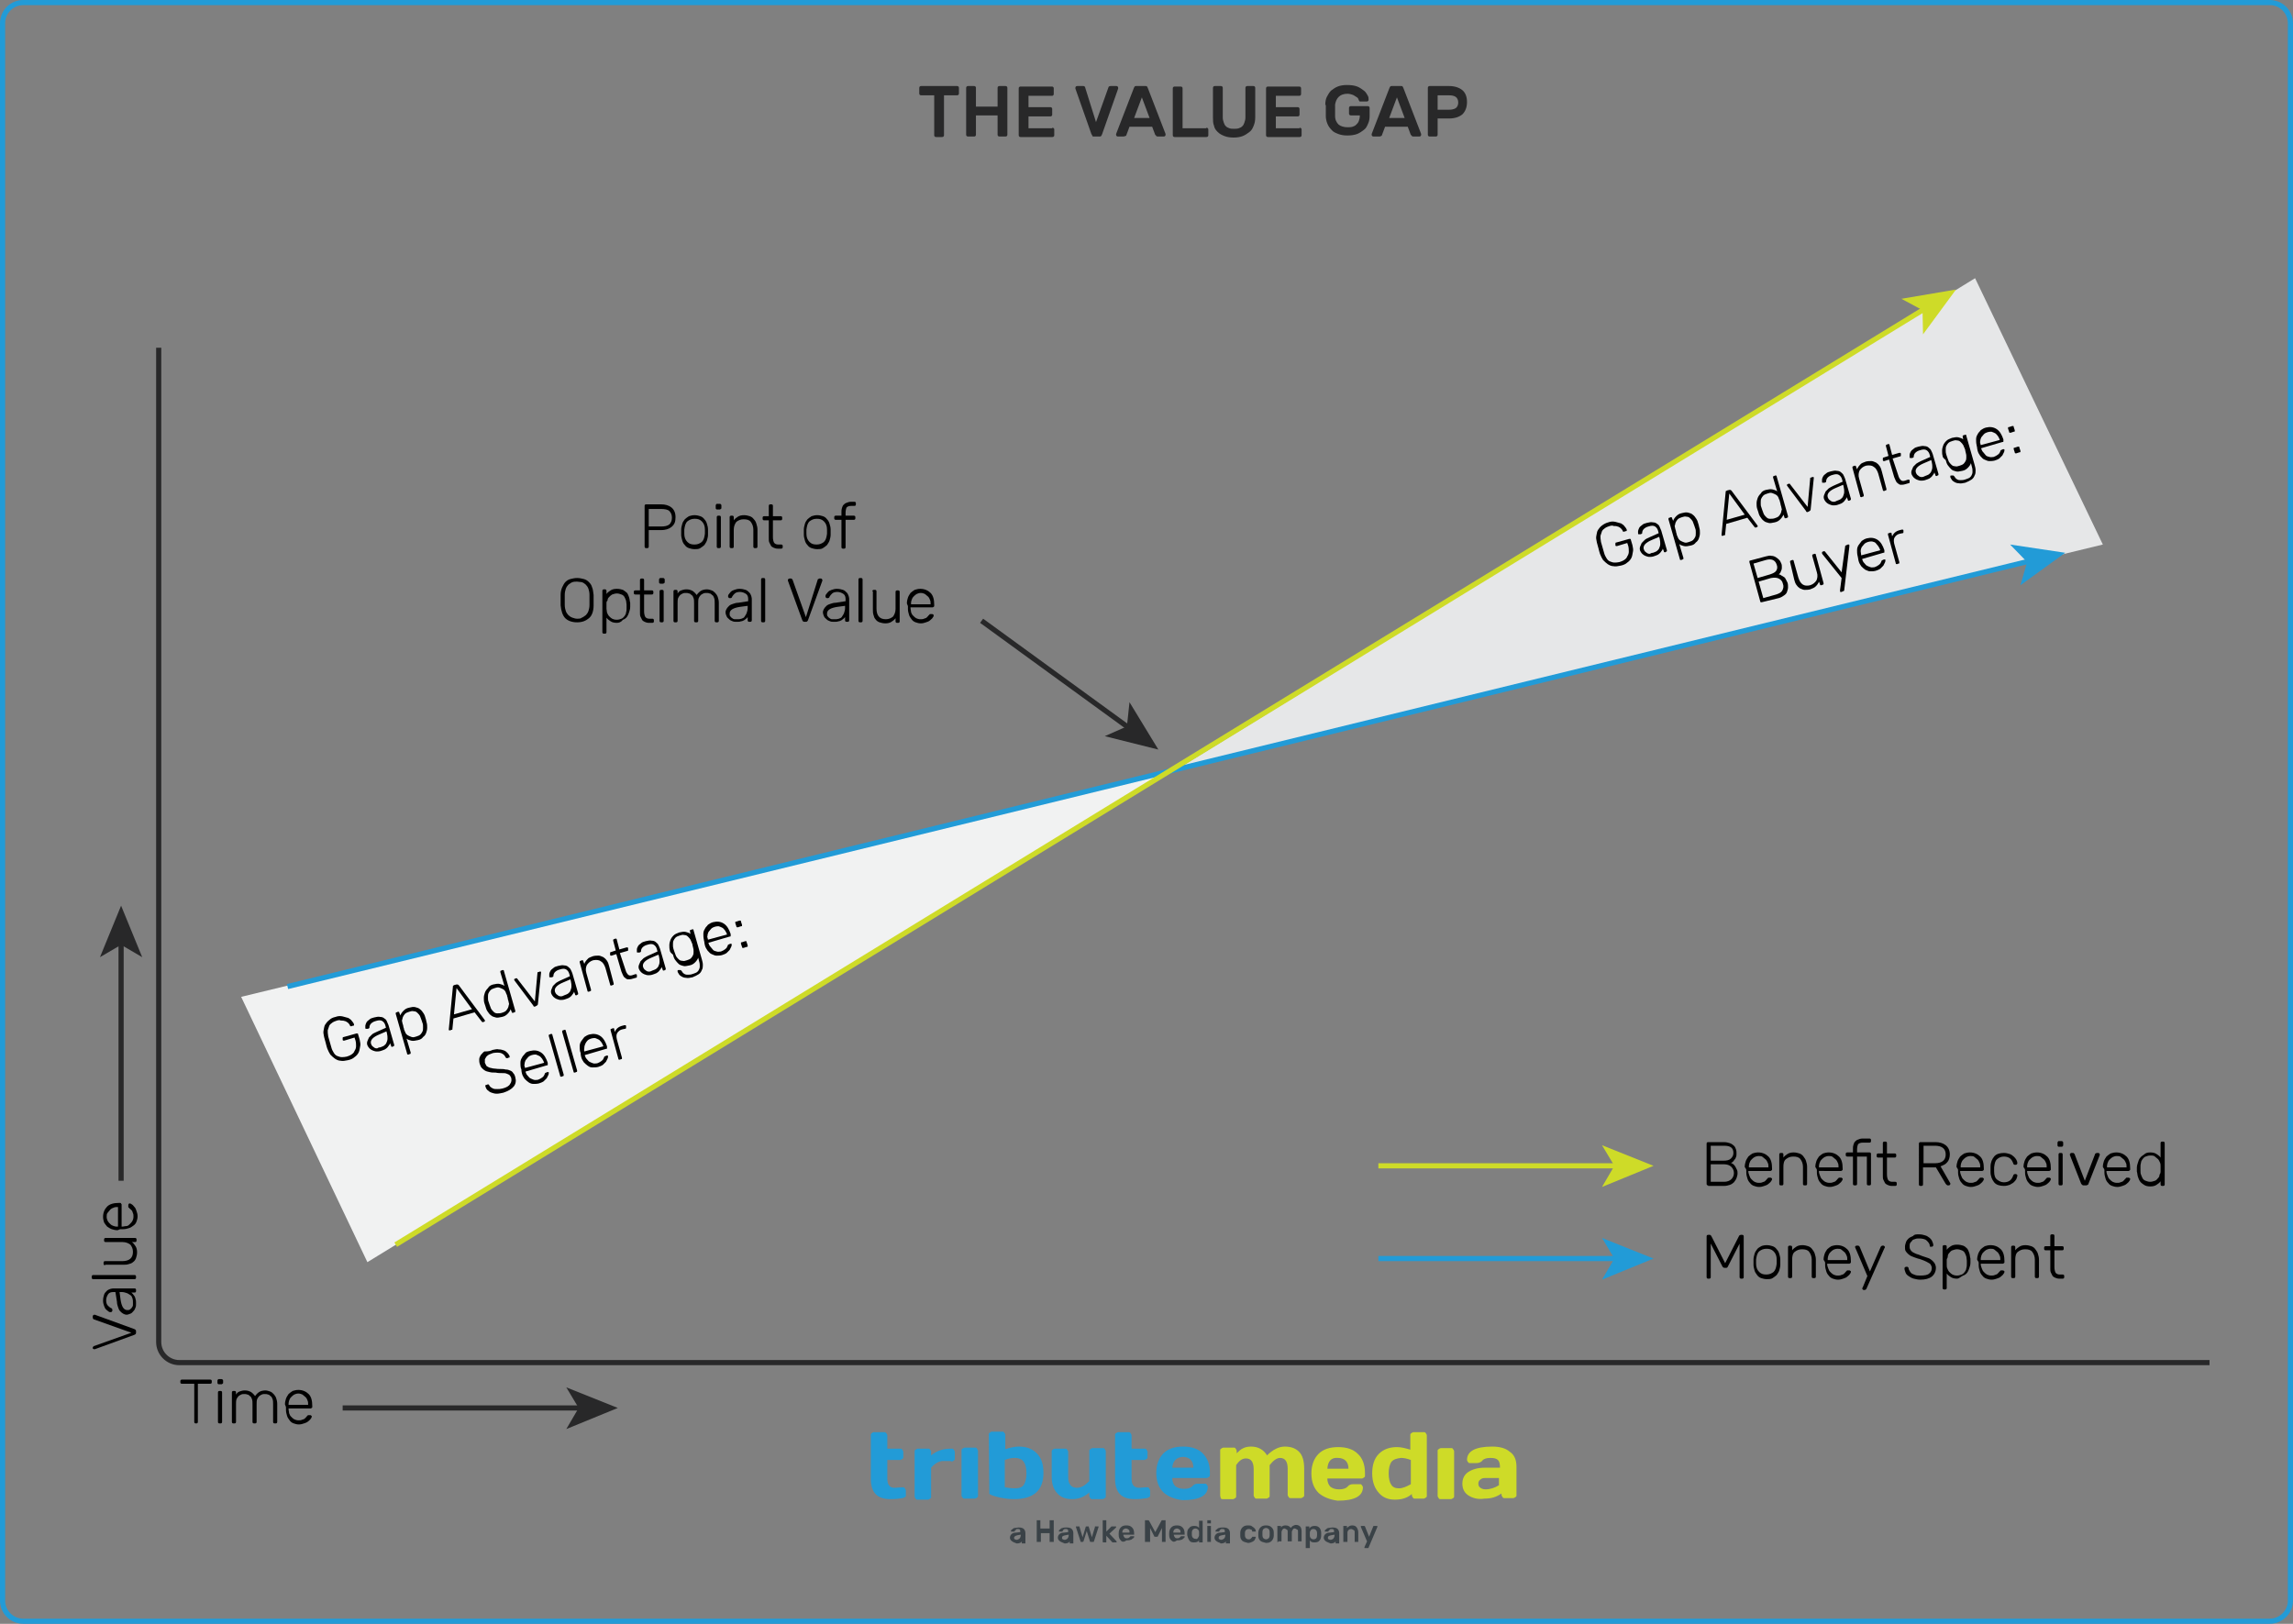 <?xml version="1.0" encoding="utf-8"?>
<!-- Generator: Adobe Illustrator 27.8.1, SVG Export Plug-In . SVG Version: 6.00 Build 0)  -->
<svg version="1.1" id="Layer_1" xmlns="http://www.w3.org/2000/svg" xmlns:xlink="http://www.w3.org/1999/xlink" x="0px" y="0px"
	 viewBox="0 0 445 315.2" style="enable-background:new 0 0 445 315.2;" xml:space="preserve">
<rect x="0" y="0" width="445" height="315.2" fill="#808080" stroke="none"/>
<style type="text/css">
	.st0{fill:none;stroke:#229BD7;stroke-miterlimit:10;}
	.st1{fill:#E6E7E8;}
	.st2{fill:#F1F2F2;}
	.st3{fill:#229BD7;}
	.st4{fill:#CEDB28;}
	.st5{fill:#3A4247;}
	.st6{fill:#282829;}
	.st7{fill:none;stroke:#282829;stroke-miterlimit:10;}
	.st8{fill:none;stroke:#CEDB28;stroke-miterlimit:10;}
</style>
<g>
	<path class="st0" d="M444.5,310.7c0,2.2-1.8,4-4,4H4.5c-2.2,0-4-1.8-4-4V4.5c0-2.2,1.8-4,4-4h436c2.2,0,4,1.8,4,4V310.7z"/>
</g>
<g>
	<polygon class="st1" points="228.6,149.2 408.1,105.7 383.3,54 	"/>
	<polygon class="st2" points="226.3,150 46.8,193.5 71.3,245 	"/>
	<g>
		<g id="tribute">
			<path class="st3" d="M173.7,288.8l1.2-0.1h0.3c0.2,0,0.3,0,0.4,0.2c0.1,0.1,0.2,0.3,0.2,0.4v1c0,0.1,0,0.3-0.2,0.3
				c-0.1,0.1-0.3,0.2-0.4,0.2c-0.6,0.1-1.4,0.2-2.4,0.2c-2.6,0-3.8-1.3-3.8-4v-8.4c0-0.2,0-0.3,0.2-0.4c0.1-0.1,0.2-0.2,0.4-0.2h2
				c0.2,0,0.3,0.1,0.4,0.2c0.1,0.1,0.2,0.3,0.2,0.4v2.6h2.5c0.2,0,0.3,0,0.4,0.2c0.1,0.1,0.2,0.3,0.2,0.4v1c0,0.2,0,0.3-0.2,0.4
				c-0.1,0.1-0.3,0.2-0.4,0.2h-2.5v3.6c0,0.6,0.1,1.1,0.4,1.4C172.8,288.7,173.2,288.8,173.7,288.8z"/>
			<path class="st3" d="M184.4,283.6l-1.4,0c-0.8,0-1.6,0.5-2.3,1.3v5.6c0,0.2,0,0.3-0.2,0.4s-0.3,0.2-0.4,0.2h-2
				c-0.2,0-0.3,0-0.4-0.2c-0.1-0.1-0.2-0.3-0.2-0.4v-8.7c0-0.2,0-0.3,0.2-0.4c0.1-0.1,0.3-0.2,0.4-0.2h2c0.2,0,0.3,0,0.4,0.2
				c0.1,0.1,0.2,0.3,0.2,0.4v0.7c0.6-0.5,1.2-0.8,1.8-1s1.3-0.3,2.2-0.3c0.2,0,0.3,0,0.4,0.2c0.1,0.1,0.2,0.3,0.2,0.4v1.3
				c0,0.2,0,0.3-0.2,0.4c-0.1,0.1-0.3,0.2-0.4,0.2C184.6,283.6,184.4,283.6,184.4,283.6z"/>
			<path class="st3" d="M191.9,278.5c0-0.2,0-0.3,0.2-0.4c0.1-0.1,0.2-0.2,0.4-0.2h2c0.2,0,0.3,0,0.4,0.2c0.1,0.1,0.2,0.3,0.2,0.4
				v2.8c1-0.3,1.8-0.5,2.6-0.5c1.5,0,2.6,0.4,3.5,1.3s1.3,2.1,1.3,3.8c0,3.4-1.9,5.1-5.7,5.1c-0.9,0-1.8-0.1-2.7-0.3
				c-0.9-0.2-1.6-0.4-2.1-0.7L191.9,278.5L191.9,278.5z M195,283.4v5.3c0.5,0.1,1.2,0.2,2,0.2c0.8,0,1.4-0.2,1.7-0.7
				c0.3-0.5,0.5-1.2,0.5-2.2s-0.2-1.8-0.5-2.2c-0.3-0.5-0.9-0.8-1.8-0.8C196.4,283,195.7,283.1,195,283.4z"/>
			<path class="st3" d="M204.1,286.7v-4.9c0-0.2,0-0.3,0.2-0.4c0.1-0.1,0.3-0.2,0.4-0.2h2c0.2,0,0.3,0,0.4,0.2
				c0.1,0.1,0.2,0.3,0.2,0.4v4.9c0,1.4,0.6,2.1,1.7,2.1c0.8,0,1.5-0.4,2.4-1.3v-5.8c0-0.2,0-0.3,0.2-0.4c0.1-0.1,0.3-0.2,0.4-0.2h2
				c0.2,0,0.3,0,0.4,0.2c0.1,0.1,0.2,0.3,0.2,0.4v8.7c0,0.2,0,0.3-0.2,0.4c-0.1,0.1-0.3,0.2-0.4,0.2h-2c-0.2,0-0.3,0-0.4-0.2
				c-0.1-0.1-0.2-0.3-0.2-0.4v-0.7c-1,0.9-2.1,1.3-3.3,1.3c-1.2,0-2.1-0.3-2.8-1C204.5,289.2,204.1,288.1,204.1,286.7z"/>
			<path class="st3" d="M221.1,288.8l1.2-0.1h0.3c0.2,0,0.3,0,0.4,0.2c0.1,0.1,0.2,0.3,0.2,0.4v1c0,0.1,0,0.3-0.2,0.3
				c-0.1,0.1-0.3,0.2-0.4,0.2c-0.6,0.1-1.4,0.2-2.4,0.2c-2.6,0-3.8-1.3-3.8-4v-8.4c0-0.2,0-0.3,0.2-0.4c0.1-0.1,0.3-0.2,0.4-0.2h2
				c0.2,0,0.3,0,0.4,0.2c0.1,0.1,0.2,0.3,0.2,0.4v2.6h2.5c0.2,0,0.3,0,0.4,0.2c0.1,0.1,0.2,0.3,0.2,0.4v1c0,0.2,0,0.3-0.2,0.4
				s-0.3,0.2-0.4,0.2h-2.5v3.6c0,0.6,0.1,1.1,0.4,1.4C220.3,288.7,220.7,288.8,221.1,288.8z"/>
			<path class="st3" d="M225.8,289.7c-0.9-0.9-1.4-2.1-1.4-3.8c0-1.6,0.5-2.9,1.4-3.8s2.2-1.3,3.8-1.3c1.6,0,2.9,0.4,3.8,1.3
				c0.9,0.9,1.4,2.1,1.4,3.7v0.5c0,0.2,0,0.3-0.2,0.4c-0.1,0.1-0.3,0.2-0.4,0.2h-6.7c0,0.8,0.3,1.3,0.6,1.6c0.4,0.3,0.9,0.5,1.7,0.5
				c0.8,0,1.3-0.2,1.6-0.5c0.3-0.4,0.7-0.5,1.1-0.5h1.3c0.2,0,0.3,0,0.4,0.2c0.1,0.1,0.2,0.3,0.2,0.4c0,1.7-1.6,2.6-4.9,2.6
				C227.9,291,226.7,290.5,225.8,289.7z M227.5,284.9h4.1c0-1.4-0.8-2.1-2.1-2.1C228.3,282.9,227.6,283.6,227.5,284.9z"/>
			<path class="st3" d="M186.6,290.3v-8.7c0-0.2,0-0.3,0.2-0.4s0.3-0.2,0.4-0.2h2c0.2,0,0.3,0,0.4,0.2s0.2,0.3,0.2,0.4v8.7
				c0,0.2,0,0.3-0.2,0.4c-0.1,0.1-0.3,0.2-0.4,0.2h-2c-0.2,0-0.3,0-0.4-0.2C186.7,290.5,186.6,290.5,186.6,290.3z"/>
		</g>
		<g id="media">
			<path class="st4" d="M236.8,290.3v-8.7c0-0.2,0-0.3,0.2-0.4c0.1-0.1,0.3-0.2,0.4-0.2h2c0.2,0,0.3,0,0.4,0.2
				c0.1,0.1,0.2,0.3,0.2,0.4v0.5c0.4-0.4,0.8-0.8,1.3-1c0.4-0.2,0.9-0.3,1.5-0.3c1.4,0,2.4,0.6,3.1,1.7c1.1-1.1,2.3-1.7,3.4-1.7
				c1.2,0,2.1,0.3,2.8,1c0.7,0.7,1,1.8,1,3.3v5.1c0,0.2,0,0.3-0.2,0.4c-0.1,0.1-0.3,0.2-0.4,0.2h-2c-0.2,0-0.3,0-0.4-0.2
				c-0.1-0.1-0.2-0.3-0.2-0.4v-5.1c0-1.4-0.5-2.1-1.5-2.1c-0.6,0-1.3,0.5-2,1.4c0,0.3,0,0.5,0,0.8v5.1c0,0.2,0,0.3-0.2,0.4
				c-0.1,0.1-0.3,0.2-0.4,0.2h-1.9c-0.2,0-0.3,0-0.4-0.2c-0.1-0.1-0.2-0.3-0.2-0.4v-5.1c0-1.4-0.5-2.1-1.5-2.1
				c-0.7,0-1.3,0.4-1.9,1.3v6c0,0.2,0,0.3-0.2,0.4c-0.1,0.1-0.3,0.2-0.4,0.2h-2c-0.2,0-0.3,0-0.4-0.2
				C236.9,290.6,236.8,290.5,236.8,290.3z"/>
			<path class="st4" d="M255.9,289.8c-0.9-0.9-1.4-2.1-1.4-3.8c0-1.6,0.5-2.9,1.4-3.8s2.2-1.3,3.8-1.3s2.9,0.4,3.8,1.3
				c0.9,0.8,1.4,2.1,1.4,3.7v0.5c0,0.2,0,0.3-0.2,0.4c-0.1,0.1-0.3,0.2-0.4,0.2h-6.7c0,0.8,0.3,1.3,0.6,1.6c0.4,0.3,0.9,0.5,1.7,0.5
				s1.3-0.2,1.6-0.5c0.3-0.4,0.7-0.5,1.1-0.5h1.3c0.2,0,0.3,0,0.4,0.2c0.1,0.1,0.2,0.3,0.2,0.4c0,1.7-1.6,2.6-4.9,2.6
				C258.1,291.1,256.8,290.6,255.9,289.8z M257.6,285.1h4.1c0-1.4-0.8-2.1-2.1-2.1C258.4,282.9,257.7,283.6,257.6,285.1z"/>
			<path class="st4" d="M270.7,291.1c-1.3,0-2.3-0.4-3.1-1.3c-0.8-0.9-1.3-2.1-1.3-3.8c0-1.6,0.4-2.9,1.3-3.8s2.1-1.3,3.5-1.3
				c0.8,0,1.6,0.2,2.6,0.5v-2.8c0-0.2,0-0.3,0.2-0.4c0.1-0.1,0.3-0.2,0.4-0.2h2c0.2,0,0.3,0,0.4,0.2c0.1,0.1,0.2,0.3,0.2,0.4v11.7
				c0,0.2,0,0.3-0.2,0.4c-0.1,0.1-0.3,0.2-0.4,0.2h-1.7c-0.2,0-0.3,0-0.4-0.2c-0.1-0.1-0.2-0.3-0.2-0.4v-0.3
				C273.1,290.8,272,291.1,270.7,291.1z M270,283.8c-0.3,0.5-0.5,1.2-0.5,2.2s0.2,1.8,0.5,2.2c0.3,0.5,0.8,0.7,1.5,0.7
				c0.7,0,1.4-0.3,2.3-0.8v-4.7c-0.8-0.3-1.4-0.4-1.9-0.4C271,283.1,270.4,283.3,270,283.8z"/>
			<path class="st4" d="M285,290.3c-0.8-0.5-1.2-1.3-1.2-2.3s0.4-1.8,1.2-2.3c0.8-0.5,1.8-0.8,3.1-0.8h3c0-0.7-0.1-1.2-0.4-1.5
				s-0.8-0.4-1.5-0.4c-0.7,0-1.3,0.2-1.5,0.5s-0.7,0.5-1.1,0.5h-1.3c-0.2,0-0.3,0-0.4-0.2c-0.1-0.1-0.2-0.3-0.2-0.4
				c0-1.7,1.6-2.6,4.9-2.6c1.4,0,2.6,0.3,3.4,1c0.9,0.6,1.3,1.6,1.3,2.9v5.5c0,0.2,0,0.3-0.2,0.4c-0.1,0.1-0.3,0.2-0.4,0.2h-1.7
				c-0.2,0-0.3,0-0.4-0.2c-0.1-0.1-0.2-0.3-0.2-0.4v-0.3c-1,0.7-2,1-3.3,1C286.8,291.1,285.8,290.8,285,290.3z M287.3,287.2
				c-0.3,0.2-0.4,0.5-0.4,0.8c0,0.3,0.1,0.6,0.4,0.8c0.3,0.2,0.6,0.3,1,0.3c0.9,0,1.8-0.3,2.6-0.8v-1.4h-2.7
				C287.8,286.9,287.5,287,287.3,287.2z"/>
			<path class="st4" d="M279,290.4v-8.7c0-0.2,0-0.3,0.2-0.4c0.1-0.1,0.3-0.2,0.4-0.2h2c0.2,0,0.3,0,0.4,0.2
				c0.1,0.1,0.2,0.3,0.2,0.4v8.7c0,0.2,0,0.3-0.2,0.4c-0.1,0.1-0.3,0.2-0.4,0.2h-2c-0.2,0-0.3,0-0.4-0.2
				C279.1,290.7,279,290.5,279,290.4z"/>
		</g>
		<g id="tagline">
			<path class="st5" d="M196.6,299.3c-0.2-0.1-0.3-0.2-0.4-0.3c-0.1-0.1-0.2-0.3-0.2-0.5c0-0.3,0.1-0.5,0.3-0.7
				c0.2-0.2,0.5-0.3,0.9-0.3l0.8-0.1v-0.1c0-0.2,0-0.3-0.1-0.4c-0.1-0.1-0.3-0.1-0.4-0.1c-0.1,0-0.3,0-0.3,0.1s-0.2,0.1-0.2,0.2
				c0,0-0.1,0.1-0.1,0.1c0,0,0,0.1-0.1,0.1h-0.5c0,0-0.1,0-0.1,0c0,0,0,0,0-0.1c0-0.1,0-0.2,0.2-0.3c0.1-0.1,0.3-0.3,0.5-0.3
				s0.5-0.1,0.8-0.1c0.5,0,0.8,0.1,1,0.3c0.2,0.2,0.3,0.5,0.3,0.8v1.9c0,0,0,0.1,0,0.1c0,0,0,0-0.1,0h-0.5c0,0-0.1,0-0.1,0
				c0,0,0-0.1,0-0.1v-0.3c-0.1,0.1-0.2,0.3-0.4,0.3c-0.2,0.1-0.4,0.1-0.6,0.1C196.9,299.4,196.7,299.4,196.6,299.3z M197.9,298.6
				c0.1-0.1,0.2-0.4,0.2-0.6v-0.1l-0.6,0.1c-0.5,0.1-0.7,0.3-0.7,0.5c0,0.1,0,0.3,0.2,0.3c0.1,0.1,0.3,0.1,0.4,0.1
				C197.6,298.8,197.7,298.8,197.9,298.6z"/>
			<path class="st5" d="M201.2,299.3C201.2,299.3,201.2,299.3,201.2,299.3l0-4.1c0,0,0-0.1,0-0.1c0,0,0,0,0.1,0h0.5c0,0,0.1,0,0.1,0
				s0,0.1,0,0.1v1.5h1.8v-1.5c0,0,0-0.1,0-0.1c0,0,0.1,0,0.1,0h0.6c0,0,0.1,0,0.1,0s0,0.1,0,0.1v4c0,0,0,0.1,0,0.1c0,0,0,0-0.1,0
				h-0.6c0,0-0.1,0-0.1,0c0,0,0-0.1,0-0.1v-1.6H202v1.6c0,0,0,0.1,0,0.1c0,0-0.1,0-0.1,0L201.2,299.3
				C201.3,299.4,201.2,299.4,201.2,299.3z"/>
			<path class="st5" d="M205.9,299.3c-0.2-0.1-0.3-0.2-0.4-0.3s-0.2-0.3-0.2-0.5c0-0.3,0.1-0.5,0.3-0.7c0.2-0.2,0.5-0.3,0.9-0.3
				l0.8-0.1v-0.1c0-0.2,0-0.3-0.1-0.4s-0.3-0.1-0.4-0.1c-0.1,0-0.3,0-0.3,0.1c-0.1,0-0.2,0.1-0.2,0.2c0,0-0.1,0.1-0.1,0.1
				c0,0,0,0.1-0.1,0.1h-0.5c0,0-0.1,0-0.1,0c0,0,0,0,0-0.1c0-0.1,0-0.2,0.2-0.3c0.1-0.1,0.3-0.3,0.5-0.3c0.2-0.1,0.5-0.1,0.8-0.1
				c0.5,0,0.8,0.1,1,0.3c0.2,0.2,0.3,0.5,0.3,0.8v1.9c0,0,0,0.1,0,0.1c0,0,0,0-0.1,0h-0.5c0,0-0.1,0-0.1,0c0,0,0-0.1,0-0.1v-0.3
				c-0.1,0.1-0.2,0.3-0.4,0.3c-0.2,0.1-0.4,0.1-0.6,0.1C206.2,299.4,206.1,299.4,205.9,299.3z M207.2,298.6c0.1-0.1,0.2-0.4,0.2-0.6
				v-0.1l-0.6,0.1c-0.5,0.1-0.7,0.2-0.7,0.5c0,0.1,0,0.3,0.2,0.3c0.1,0.1,0.3,0.1,0.4,0.1C206.9,298.8,207.1,298.8,207.2,298.6z"/>
			<path class="st5" d="M209.7,299.2l-0.9-2.8v0c0,0,0-0.1,0-0.1c0,0,0,0,0.1,0h0.5c0,0,0.1,0,0.1,0s0,0,0,0.1l0.6,2l0.6-2
				c0,0,0-0.1,0.1-0.1c0,0,0.1,0,0.1,0h0.3c0,0,0.1,0,0.1,0s0,0,0,0.1l0.6,2l0.6-2c0,0,0,0,0-0.1s0.1,0,0.1,0h0.5c0,0,0.1,0,0.1,0
				c0,0,0,0,0,0.1v0l-0.9,2.8c0,0,0,0.1-0.1,0.1c0,0-0.1,0-0.1,0h-0.4c-0.1,0-0.2,0-0.2-0.2l-0.6-1.9l-0.6,1.9
				c0,0.1-0.1,0.2-0.2,0.2h-0.4C209.7,299.4,209.7,299.3,209.7,299.2z"/>
			<path class="st5" d="M214,299.3C214,299.3,214,299.3,214,299.3l0-4.1c0,0,0-0.1,0-0.1s0,0,0.1,0h0.5c0,0,0.1,0,0.1,0
				c0,0,0,0.1,0,0.1v2.1l1-1l0,0c0,0,0,0,0.1,0s0,0,0.1,0h0.6c0,0,0.1,0,0.1,0c0,0,0,0,0,0.1s0,0.1,0,0.1l-1.3,1.2l1.4,1.5
				c0,0,0,0.1,0,0.1c0,0,0,0.1,0,0.1c0,0,0,0-0.1,0h-0.6c0,0-0.1,0-0.1,0c0,0,0,0-0.1-0.1l-1.1-1.2v1.2c0,0,0,0.1,0,0.1
				c0,0,0,0-0.1,0H214C214.1,299.4,214.1,299.4,214,299.3z"/>
			<path class="st5" d="M217.5,299c-0.3-0.3-0.4-0.6-0.4-1.1v-0.2c0-0.5,0.1-0.9,0.4-1.2c0.3-0.3,0.6-0.4,1.1-0.4
				c0.5,0,0.8,0.1,1.1,0.4c0.3,0.3,0.4,0.7,0.4,1.2v0.1c0,0,0,0.1,0,0.1c0,0-0.1,0-0.1,0h-2v0c0,0.2,0.1,0.4,0.2,0.5
				c0.1,0.2,0.3,0.2,0.5,0.2c0.3,0,0.4-0.1,0.6-0.3c0,0,0.1-0.1,0.1-0.1s0,0,0.1,0h0.5c0,0,0.1,0,0.1,0c0,0,0,0,0,0.1
				c0,0.1,0,0.2-0.2,0.3s-0.3,0.3-0.5,0.3c-0.2,0.1-0.5,0.1-0.8,0.1C218.1,299.4,217.7,299.3,217.5,299z M219.2,297.5L219.2,297.5
				c0-0.3,0-0.5-0.2-0.6c-0.1-0.1-0.3-0.2-0.5-0.2c-0.2,0-0.4,0.1-0.5,0.2c-0.1,0.1-0.2,0.3-0.2,0.6l0,0H219.2z"/>
			<path class="st5" d="M222.2,299.3C222.2,299.3,222.2,299.3,222.2,299.3l0-4.1c0,0,0-0.1,0-0.1s0,0,0.1,0h0.5c0.1,0,0.1,0,0.2,0.1
				l1.2,2.2l1.2-2.2c0-0.1,0.1-0.1,0.2-0.1h0.5c0,0,0.1,0,0.1,0s0,0.1,0,0.1v4c0,0,0,0.1,0,0.1s-0.1,0-0.1,0h-0.5c0,0-0.1,0-0.1,0
				c0,0,0-0.1,0-0.1v-2.6l-0.8,1.6c0,0.1-0.1,0.1-0.2,0.1h-0.3c-0.1,0-0.2,0-0.2-0.1l-0.8-1.6v2.6c0,0,0,0.1,0,0.1c0,0,0,0-0.1,0
				L222.2,299.3C222.3,299.4,222.3,299.4,222.2,299.3z"/>
			<path class="st5" d="M227.3,299c-0.3-0.3-0.4-0.6-0.4-1.1v-0.2c0-0.5,0.1-0.9,0.4-1.2c0.3-0.3,0.6-0.4,1.1-0.4
				c0.5,0,0.8,0.1,1.1,0.4c0.3,0.3,0.4,0.7,0.4,1.2v0.1c0,0,0,0.1,0,0.1c0,0-0.1,0-0.1,0h-2v0c0,0.2,0.1,0.4,0.2,0.5
				c0.1,0.2,0.3,0.2,0.5,0.2c0.3,0,0.4-0.1,0.6-0.3c0,0,0.1-0.1,0.1-0.1s0,0,0.1,0h0.5c0,0,0.1,0,0.1,0c0,0,0,0,0,0.1
				c0,0.1,0,0.2-0.2,0.3c-0.1,0.1-0.3,0.3-0.5,0.3c-0.2,0.1-0.5,0.1-0.8,0.1C227.9,299.4,227.6,299.3,227.3,299z M229.1,297.5
				L229.1,297.5c0-0.3,0-0.5-0.2-0.6c-0.1-0.1-0.3-0.2-0.5-0.2c-0.2,0-0.4,0.1-0.5,0.2s-0.2,0.3-0.2,0.6l0,0H229.1z"/>
			<path class="st5" d="M230.8,299c-0.2-0.3-0.3-0.6-0.4-1v-0.2v-0.2c0-0.4,0.1-0.8,0.4-1c0.2-0.3,0.5-0.4,1-0.4
				c0.4,0,0.7,0.1,0.9,0.4v-1.3c0,0,0-0.1,0-0.1s0,0,0.1,0h0.5c0,0,0.1,0,0.1,0s0,0,0,0.1v4c0,0,0,0.1,0,0.1c0,0,0,0-0.1,0h-0.5
				c0,0-0.1,0-0.1,0c0,0,0-0.1,0-0.1V299c-0.2,0.3-0.5,0.4-1,0.4S231,299.3,230.8,299z M232.5,298.5c0.1-0.2,0.2-0.3,0.2-0.5
				c0,0,0-0.1,0-0.3s0-0.2,0-0.3c0-0.2-0.1-0.4-0.2-0.5c-0.1-0.1-0.3-0.2-0.5-0.2c-0.4,0-0.7,0.3-0.7,0.8v0.2v0.2
				c0,0.5,0.3,0.8,0.7,0.8C232.2,298.8,232.4,298.7,232.5,298.5z"/>
			<path class="st5" d="M234.3,295.7C234.3,295.6,234.3,295.6,234.3,295.7l0-0.5c0,0,0-0.1,0-0.1s0.1,0,0.1,0h0.5c0,0,0.1,0,0.1,0
				c0,0,0,0.1,0,0.1v0.4c0,0,0,0.1,0,0.1c0,0-0.1,0-0.1,0H234.3C234.4,295.7,234.3,295.7,234.3,295.7z M234.3,299.3
				C234.3,299.3,234.3,299.3,234.3,299.3l0-3c0,0,0-0.1,0-0.1s0.1,0,0.1,0h0.5c0,0,0.1,0,0.1,0c0,0,0,0.1,0,0.1v2.9c0,0,0,0.1,0,0.1
				c0,0-0.1,0-0.1,0L234.3,299.3C234.4,299.4,234.4,299.4,234.3,299.3z"/>
			<path class="st5" d="M236.3,299.3c-0.2-0.1-0.3-0.2-0.4-0.3s-0.2-0.3-0.2-0.5c0-0.3,0.1-0.5,0.3-0.7c0.2-0.2,0.5-0.3,0.9-0.3
				l0.8-0.1v-0.1c0-0.2,0-0.3-0.1-0.4s-0.3-0.1-0.4-0.1c-0.1,0-0.3,0-0.3,0.1c-0.1,0-0.2,0.1-0.2,0.2s-0.1,0.1-0.1,0.1
				c0,0,0,0.1-0.1,0.1h-0.5c0,0-0.1,0-0.1,0c0,0,0,0,0-0.1c0-0.1,0-0.2,0.2-0.3c0.1-0.1,0.3-0.3,0.5-0.3c0.2-0.1,0.5-0.1,0.8-0.1
				c0.5,0,0.8,0.1,1,0.3c0.2,0.2,0.3,0.5,0.3,0.8v1.9c0,0,0,0.1,0,0.1c0,0,0,0-0.1,0H238c0,0-0.1,0-0.1,0c0,0,0-0.1,0-0.1v-0.3
				c-0.1,0.1-0.2,0.3-0.4,0.3c-0.2,0.1-0.4,0.1-0.6,0.1C236.7,299.4,236.4,299.4,236.3,299.3z M237.6,298.6c0.1-0.1,0.2-0.4,0.2-0.6
				v-0.1l-0.6,0.1c-0.5,0.1-0.7,0.2-0.7,0.5c0,0.1,0,0.3,0.2,0.3c0.1,0.1,0.3,0.1,0.4,0.1C237.3,298.8,237.4,298.8,237.6,298.6z"/>
			<path class="st5" d="M241.1,299.1c-0.3-0.3-0.4-0.6-0.4-1v-0.3v-0.3c0-0.4,0.2-0.8,0.4-1c0.3-0.3,0.6-0.4,1.1-0.4
				c0.3,0,0.6,0,0.8,0.2c0.2,0.1,0.4,0.3,0.5,0.4s0.2,0.3,0.2,0.5c0,0,0,0.1,0,0.1c0,0-0.1,0-0.1,0h-0.5c0,0-0.1,0-0.1,0
				c0,0,0,0,0-0.1c0-0.2-0.1-0.3-0.3-0.3c-0.1-0.1-0.2-0.1-0.4-0.1c-0.2,0-0.4,0.1-0.5,0.2s-0.2,0.3-0.2,0.6v0.2v0.2
				c0,0.5,0.3,0.8,0.7,0.8c0.2,0,0.3,0,0.4-0.1c0.1-0.1,0.2-0.2,0.3-0.3c0,0,0-0.1,0-0.1c0,0,0,0,0.1,0h0.5c0,0,0.1,0,0.1,0
				s0,0.1,0,0.1c0,0.1-0.1,0.3-0.2,0.5c-0.1,0.2-0.3,0.3-0.5,0.4c-0.2,0.1-0.5,0.2-0.8,0.2C241.7,299.4,241.4,299.3,241.1,299.1z"/>
			<path class="st5" d="M244.6,299.1c-0.3-0.3-0.4-0.6-0.4-1v-0.3v-0.3c0-0.4,0.2-0.8,0.4-1c0.3-0.3,0.6-0.4,1.1-0.4
				c0.5,0,0.8,0.1,1.1,0.4c0.3,0.3,0.4,0.6,0.4,1c0,0,0,0.1,0,0.3s0,0.2,0,0.3c0,0.4-0.2,0.8-0.4,1c-0.3,0.3-0.6,0.4-1.1,0.4
				C245.2,299.4,244.9,299.3,244.6,299.1z M246.2,298.6c0.1-0.1,0.2-0.3,0.2-0.6c0,0,0-0.1,0-0.3s0-0.2,0-0.3c0-0.3-0.1-0.5-0.2-0.6
				s-0.3-0.2-0.5-0.2c-0.2,0-0.4,0.1-0.5,0.2s-0.2,0.3-0.2,0.6v0.3v0.3c0,0.3,0.1,0.5,0.2,0.6s0.3,0.2,0.5,0.2
				C245.9,298.8,246.1,298.7,246.2,298.6z"/>
			<path class="st5" d="M247.9,299.3C247.9,299.3,247.9,299.3,247.9,299.3l0-3c0,0,0-0.1,0-0.1s0.1,0,0.1,0h0.5c0,0,0.1,0,0.1,0
				s0,0,0,0.1v0.2c0.2-0.3,0.5-0.4,0.9-0.4c0.5,0,0.8,0.2,1,0.5c0.1-0.2,0.3-0.3,0.4-0.4c0.2-0.1,0.4-0.2,0.6-0.2
				c0.3,0,0.6,0.1,0.8,0.3c0.2,0.2,0.3,0.5,0.3,1v1.8c0,0,0,0.1,0,0.1c0,0,0,0-0.1,0H252c0,0-0.1,0-0.1,0c0,0,0-0.1,0-0.1v-1.7
				c0-0.3,0-0.5-0.2-0.5c-0.1-0.1-0.3-0.2-0.4-0.2c-0.2,0-0.3,0-0.4,0.2s-0.2,0.3-0.2,0.5v1.7c0,0,0,0.1,0,0.1c0,0,0,0-0.1,0H250
				c0,0-0.1,0-0.1,0c0,0,0-0.1,0-0.1v-1.7c0-0.3,0-0.4-0.2-0.5s-0.3-0.2-0.4-0.2s-0.3,0-0.4,0.2s-0.2,0.3-0.2,0.5v1.7
				c0,0,0,0.1,0,0.1c0,0,0,0-0.1,0h-0.5C248,299.4,247.9,299.4,247.9,299.3z"/>
			<path class="st5" d="M253.4,300.5c0,0,0,0,0-0.1v-4c0,0,0-0.1,0-0.1s0,0,0.1,0h0.5c0,0,0.1,0,0.1,0c0,0,0,0.1,0,0.1v0.3
				c0.2-0.3,0.5-0.5,1-0.5s0.7,0.1,1,0.4c0.2,0.3,0.3,0.6,0.3,1c0,0,0,0.1,0,0.2s0,0.2,0,0.2c0,0.4-0.1,0.8-0.3,1
				c-0.2,0.3-0.5,0.4-1,0.4s-0.7-0.1-0.9-0.4v1.4c0,0,0,0.1,0,0.1s0,0-0.1,0H253.4C253.5,300.5,253.5,300.5,253.4,300.5z M255.6,298
				c0,0,0-0.1,0-0.2s0-0.1,0-0.2c0-0.5-0.3-0.8-0.7-0.8c-0.3,0-0.4,0.1-0.5,0.2c-0.1,0.2-0.2,0.3-0.2,0.5c0,0,0,0.1,0,0.3
				s0,0.2,0,0.3c0,0.2,0.1,0.4,0.2,0.5s0.3,0.2,0.5,0.2C255.4,298.8,255.6,298.5,255.6,298z"/>
			<path class="st5" d="M257.5,299.3c-0.2-0.1-0.3-0.2-0.4-0.3s-0.2-0.3-0.2-0.5c0-0.3,0.1-0.5,0.3-0.7c0.2-0.2,0.5-0.3,0.9-0.3
				l0.8-0.1v-0.1c0-0.2,0-0.3-0.1-0.4s-0.3-0.1-0.4-0.1c-0.1,0-0.3,0-0.3,0.1s-0.2,0.1-0.2,0.2c0,0-0.1,0.1-0.1,0.1
				c0,0,0,0.1-0.1,0.1h-0.5c0,0-0.1,0-0.1,0c0,0,0,0,0-0.1c0-0.1,0-0.2,0.2-0.3c0.1-0.1,0.3-0.3,0.5-0.3s0.5-0.1,0.8-0.1
				c0.5,0,0.8,0.1,1,0.3c0.2,0.2,0.3,0.5,0.3,0.8v1.9c0,0,0,0.1,0,0.1c0,0,0,0-0.1,0h-0.5c0,0-0.1,0-0.1,0c0,0,0-0.1,0-0.1v-0.3
				c-0.1,0.1-0.2,0.3-0.4,0.3c-0.2,0.1-0.4,0.1-0.6,0.1C257.8,299.4,257.7,299.4,257.5,299.3z M258.8,298.6c0.1-0.1,0.2-0.4,0.2-0.6
				v-0.1l-0.6,0.1c-0.5,0.1-0.7,0.2-0.7,0.5c0,0.1,0,0.3,0.2,0.3c0.1,0.1,0.3,0.1,0.4,0.1C258.5,298.8,258.7,298.8,258.8,298.6z"/>
			<path class="st5" d="M260.7,299.3C260.6,299.3,260.6,299.3,260.7,299.3l0-3c0,0,0-0.1,0-0.1s0.1,0,0.1,0h0.5c0,0,0.1,0,0.1,0
				s0,0,0,0.1v0.3c0.3-0.3,0.6-0.5,1-0.5c0.4,0,0.7,0.1,0.9,0.4c0.2,0.3,0.3,0.6,0.3,1v1.7c0,0,0,0.1,0,0.1c0,0,0,0-0.1,0h-0.5
				c0,0-0.1,0-0.1,0c0,0,0-0.1,0-0.1v-1.7c0-0.3,0-0.4-0.2-0.5s-0.3-0.2-0.5-0.2c-0.2,0-0.4,0.1-0.5,0.2s-0.2,0.3-0.2,0.5v1.7
				c0,0,0,0.1,0,0.1c0,0,0,0-0.1,0L260.7,299.3C260.7,299.4,260.7,299.4,260.7,299.3z"/>
			<path class="st5" d="M264.8,300.5C264.8,300.5,264.8,300.5,264.8,300.5c0-0.1,0-0.1,0-0.2l0.5-1.1l-1.2-2.8c0,0,0-0.1,0-0.1
				c0,0,0-0.1,0-0.1c0,0,0,0,0.1,0h0.5c0.1,0,0.1,0,0.2,0.1l0.8,2l0.8-2c0-0.1,0.1-0.1,0.2-0.1h0.5c0,0,0.1,0,0.1,0c0,0,0,0,0,0.1
				s0,0,0,0.1l-1.7,4c0,0.1-0.1,0.1-0.2,0.1L264.8,300.5C264.8,300.5,264.8,300.5,264.8,300.5z"/>
		</g>
	</g>
	<g>
		<path class="st6" d="M185.7,16.7c0.1,0,0.2,0,0.3,0.1c0.1,0.1,0.1,0.2,0.1,0.3v1c0,0.1,0,0.2-0.1,0.3c-0.1,0.1-0.2,0.1-0.3,0.1
			h-2.5v7.7c0,0.1,0,0.2-0.1,0.3c-0.1,0.1-0.2,0.1-0.3,0.1h-1.1c-0.1,0-0.2,0-0.3-0.1c-0.1-0.1-0.1-0.2-0.1-0.3v-7.7h-2.5
			c-0.1,0-0.2,0-0.3-0.1c-0.1-0.1-0.1-0.2-0.1-0.3v-1c0-0.1,0-0.2,0.1-0.3c0.1-0.1,0.2-0.1,0.3-0.1H185.7z"/>
		<path class="st6" d="M195.1,16.7c0.1,0,0.2,0,0.3,0.1c0.1,0.1,0.1,0.2,0.1,0.3v9c0,0.1,0,0.2-0.1,0.3c-0.1,0.1-0.2,0.1-0.3,0.1
			H194c-0.1,0-0.2,0-0.3-0.1c-0.1-0.1-0.1-0.2-0.1-0.3v-3.7h-4.2v3.7c0,0.1,0,0.2-0.1,0.3c-0.1,0.1-0.2,0.1-0.3,0.1h-1.1
			c-0.1,0-0.2,0-0.3-0.1c-0.1-0.1-0.1-0.2-0.1-0.3v-9c0-0.1,0-0.2,0.1-0.3c0.1-0.1,0.2-0.1,0.3-0.1h1.1c0.1,0,0.2,0,0.3,0.1
			c0.1,0.1,0.1,0.2,0.1,0.3v3.6h4.2v-3.6c0-0.1,0-0.2,0.1-0.3c0.1-0.1,0.2-0.1,0.3-0.1H195.1z"/>
		<path class="st6" d="M204.2,24.8c0.1,0,0.2,0,0.3,0.1c0.1,0.1,0.1,0.2,0.1,0.3v1c0,0.1,0,0.2-0.1,0.3c-0.1,0.1-0.2,0.1-0.3,0.1
			h-6.1c-0.1,0-0.2,0-0.3-0.1c-0.1-0.1-0.1-0.2-0.1-0.3v-9c0-0.1,0-0.2,0.1-0.3c0.1-0.1,0.2-0.1,0.3-0.1h6c0.1,0,0.2,0,0.3,0.1
			c0.1,0.1,0.1,0.2,0.1,0.3v1c0,0.1,0,0.2-0.1,0.3c-0.1,0.1-0.2,0.1-0.3,0.1h-4.5v2.2h4.2c0.1,0,0.2,0,0.3,0.1
			c0.1,0.1,0.1,0.2,0.1,0.3v1c0,0.1,0,0.2-0.1,0.3c-0.1,0.1-0.2,0.1-0.3,0.1h-4.2v2.3H204.2z"/>
		<path class="st6" d="M212.7,23.7l2.4-6.7c0-0.1,0.1-0.2,0.1-0.2s0.2-0.1,0.3-0.1h1.1c0.1,0,0.2,0,0.3,0.1c0.1,0.1,0.1,0.2,0.1,0.3
			c0,0,0,0,0,0s0,0,0,0.1l-3.1,8.8c-0.1,0.2-0.1,0.3-0.2,0.4s-0.2,0.1-0.3,0.1h-1.1c-0.1,0-0.3,0-0.3-0.1s-0.1-0.2-0.2-0.4l-3.1-8.8
			c0,0,0-0.1,0-0.1s0,0,0,0c0-0.1,0-0.2,0.1-0.3c0.1-0.1,0.2-0.1,0.3-0.1h1.1c0.1,0,0.2,0,0.3,0.1c0.1,0.1,0.1,0.2,0.1,0.2
			L212.7,23.7z"/>
		<path class="st6" d="M222.3,16.7c0.1,0,0.3,0,0.3,0.1c0.1,0.1,0.1,0.2,0.2,0.4l3.4,8.8c0,0,0,0.1,0,0.1c0,0.1,0,0.2-0.1,0.3
			c-0.1,0.1-0.2,0.1-0.3,0.1h-1c-0.2,0-0.3,0-0.4-0.1c-0.1-0.1-0.1-0.2-0.2-0.2l-0.6-1.6h-4.4l-0.6,1.6c0,0.1-0.1,0.2-0.2,0.2
			s-0.2,0.1-0.4,0.1h-1c-0.1,0-0.2,0-0.3-0.1c-0.1-0.1-0.1-0.2-0.1-0.3c0,0,0-0.1,0-0.1l3.4-8.8c0.1-0.2,0.1-0.3,0.2-0.4
			s0.2-0.1,0.3-0.1H222.3z M223.1,22.9l-1.5-4l-1.5,4H223.1z"/>
		<path class="st6" d="M234.1,24.8c0.1,0,0.2,0,0.3,0.1c0.1,0.1,0.1,0.2,0.1,0.3v1c0,0.1,0,0.2-0.1,0.3c-0.1,0.1-0.2,0.1-0.3,0.1
			H228c-0.1,0-0.2,0-0.3-0.1c-0.1-0.1-0.1-0.2-0.1-0.3v-9c0-0.1,0-0.2,0.1-0.3c0.1-0.1,0.2-0.1,0.3-0.1h1.1c0.1,0,0.2,0,0.3,0.1
			c0.1,0.1,0.1,0.2,0.1,0.3v7.7H234.1z"/>
		<path class="st6" d="M243.2,16.7c0.1,0,0.2,0,0.3,0.1c0.1,0.1,0.1,0.2,0.1,0.3v5.7c0,0.6-0.1,1.1-0.3,1.6s-0.4,0.9-0.8,1.2
			s-0.8,0.6-1.3,0.8c-0.5,0.2-1.1,0.3-1.8,0.3c-0.7,0-1.3-0.1-1.8-0.3c-0.5-0.2-0.9-0.4-1.3-0.8s-0.6-0.7-0.7-1.2
			c-0.2-0.5-0.2-1-0.2-1.6v-5.7c0-0.1,0-0.2,0.1-0.3c0.1-0.1,0.2-0.1,0.3-0.1h1.1c0.1,0,0.2,0,0.3,0.1c0.1,0.1,0.1,0.2,0.1,0.3v5.7
			c0,0.4,0.1,0.7,0.2,1c0.1,0.3,0.2,0.5,0.4,0.7c0.2,0.2,0.4,0.3,0.7,0.4c0.3,0.1,0.5,0.1,0.9,0.1c0.3,0,0.6,0,0.9-0.1
			c0.3-0.1,0.5-0.2,0.7-0.4c0.2-0.2,0.3-0.4,0.4-0.7c0.1-0.3,0.2-0.6,0.2-1v-5.7c0-0.1,0-0.2,0.1-0.3c0.1-0.1,0.2-0.1,0.3-0.1H243.2
			z"/>
		<path class="st6" d="M252.2,24.8c0.1,0,0.2,0,0.3,0.1c0.1,0.1,0.1,0.2,0.1,0.3v1c0,0.1,0,0.2-0.1,0.3c-0.1,0.1-0.2,0.1-0.3,0.1
			h-6.1c-0.1,0-0.2,0-0.3-0.1c-0.1-0.1-0.1-0.2-0.1-0.3v-9c0-0.1,0-0.2,0.1-0.3c0.1-0.1,0.2-0.1,0.3-0.1h6c0.1,0,0.2,0,0.3,0.1
			c0.1,0.1,0.1,0.2,0.1,0.3v1c0,0.1,0,0.2-0.1,0.3c-0.1,0.1-0.2,0.1-0.3,0.1h-4.5v2.2h4.2c0.1,0,0.2,0,0.3,0.1
			c0.1,0.1,0.1,0.2,0.1,0.3v1c0,0.1,0,0.2-0.1,0.3c-0.1,0.1-0.2,0.1-0.3,0.1h-4.2v2.3H252.2z"/>
		<path class="st6" d="M257.2,20.3c0-0.6,0.1-1.1,0.3-1.5s0.5-0.9,0.8-1.2c0.4-0.3,0.8-0.6,1.3-0.8c0.5-0.2,1.1-0.3,1.8-0.3
			c0.8,0,1.5,0.1,2,0.3s0.9,0.5,1.3,0.8s0.5,0.6,0.7,0.9s0.2,0.6,0.2,0.8c0,0.1,0,0.2-0.1,0.3c-0.1,0.1-0.2,0.1-0.3,0.1H264
			c-0.1,0-0.2,0-0.2-0.1c-0.1-0.1-0.1-0.1-0.1-0.2c0,0-0.1-0.1-0.1-0.2s-0.2-0.3-0.4-0.4c-0.2-0.1-0.4-0.3-0.7-0.4
			c-0.3-0.1-0.6-0.2-1-0.2c-0.7,0-1.3,0.2-1.7,0.6s-0.6,0.9-0.7,1.5c0,0.4,0,0.7,0,1.1s0,0.8,0,1.1c0,0.8,0.3,1.3,0.7,1.7
			c0.4,0.3,1,0.5,1.7,0.5c0.3,0,0.7,0,1-0.1c0.3-0.1,0.5-0.2,0.7-0.4s0.4-0.4,0.5-0.7c0.1-0.3,0.2-0.6,0.2-1v-0.1h-1.7
			c-0.1,0-0.2,0-0.3-0.1c-0.1-0.1-0.1-0.2-0.1-0.3v-1c0-0.1,0-0.2,0.1-0.3c0.1-0.1,0.2-0.1,0.3-0.1h3.2c0.1,0,0.2,0,0.3,0.1
			c0.1,0.1,0.1,0.2,0.1,0.3v1.5c0,0.6-0.1,1.1-0.3,1.5c-0.2,0.5-0.4,0.9-0.8,1.2c-0.4,0.3-0.8,0.6-1.3,0.8c-0.5,0.2-1.2,0.3-1.9,0.3
			c-0.7,0-1.3-0.1-1.8-0.3s-1-0.4-1.3-0.8c-0.3-0.3-0.6-0.7-0.8-1.2c-0.2-0.5-0.3-1-0.3-1.5c0-0.2,0-0.4,0-0.6c0-0.2,0-0.4,0-0.7
			c0-0.2,0-0.4,0-0.7S257.2,20.5,257.2,20.3z"/>
		<path class="st6" d="M271.9,16.7c0.1,0,0.3,0,0.3,0.1c0.1,0.1,0.1,0.2,0.2,0.4l3.4,8.8c0,0,0,0.1,0,0.1c0,0.1,0,0.2-0.1,0.3
			c-0.1,0.1-0.2,0.1-0.3,0.1h-1c-0.2,0-0.3,0-0.4-0.1c-0.1-0.1-0.1-0.2-0.2-0.2l-0.6-1.6h-4.4l-0.6,1.6c0,0.1-0.1,0.2-0.2,0.2
			c-0.1,0.1-0.2,0.1-0.4,0.1h-1c-0.1,0-0.2,0-0.3-0.1c-0.1-0.1-0.1-0.2-0.1-0.3c0,0,0-0.1,0-0.1l3.4-8.8c0.1-0.2,0.1-0.3,0.2-0.4
			c0.1-0.1,0.2-0.1,0.3-0.1H271.9z M272.6,22.9l-1.5-4l-1.5,4H272.6z"/>
		<path class="st6" d="M281.2,16.7c1.1,0,2,0.3,2.6,0.8c0.6,0.5,0.9,1.3,0.9,2.3c0,1-0.3,1.8-0.9,2.4c-0.6,0.5-1.5,0.8-2.6,0.8H279
			v3.1c0,0.1,0,0.2-0.1,0.3c-0.1,0.1-0.2,0.1-0.3,0.1h-1.1c-0.1,0-0.2,0-0.3-0.1c-0.1-0.1-0.1-0.2-0.1-0.3v-9c0-0.1,0-0.2,0.1-0.3
			c0.1-0.1,0.2-0.1,0.3-0.1H281.2z M279,21.3h2.2c0.5,0,1-0.1,1.3-0.3s0.5-0.6,0.5-1.1s-0.2-0.9-0.5-1.1c-0.3-0.2-0.7-0.3-1.3-0.3
			H279V21.3z"/>
	</g>
	<g>
		<path class="st7" d="M428.8,264.5h-394c-2.2,0-4-1.8-4-4v-193"/>
	</g>
	<g>
		<g>
			<line class="st0" x1="55.8" y1="191.5" x2="393.9" y2="108.9"/>
			<g>
				<polygon class="st3" points="400.8,107.3 392.1,113.6 393.4,109.1 390.1,105.7 				"/>
			</g>
		</g>
	</g>
	<g>
		<g>
			<line class="st8" x1="76.8" y1="241.6" x2="373.6" y2="59.9"/>
			<g>
				<polygon class="st4" points="379.6,56.2 373.2,64.9 373.1,60.2 369,58 				"/>
			</g>
		</g>
	</g>
	<g>
		<g>
			<line class="st8" x1="267.5" y1="226.3" x2="313.8" y2="226.3"/>
			<g>
				<polygon class="st4" points="320.9,226.3 310.9,230.4 313.3,226.3 310.9,222.3 				"/>
			</g>
		</g>
	</g>
	<g>
		<g>
			<line class="st0" x1="267.5" y1="244.3" x2="313.8" y2="244.3"/>
			<g>
				<polygon class="st3" points="320.9,244.3 310.9,248.4 313.3,244.3 310.9,240.3 				"/>
			</g>
		</g>
	</g>
	<g>
		<g>
			<line class="st7" x1="66.5" y1="273.3" x2="112.8" y2="273.3"/>
			<g>
				<polygon class="st6" points="119.9,273.3 109.9,277.4 112.3,273.3 109.9,269.3 				"/>
			</g>
		</g>
	</g>
	<g>
		<path d="M331.5,230.1c-0.2,0-0.3-0.1-0.3-0.3V222c0-0.2,0.1-0.3,0.3-0.3h3.1c0.4,0,0.8,0.1,1.1,0.2c0.3,0.1,0.6,0.3,0.8,0.5
			c0.2,0.2,0.3,0.4,0.4,0.7c0.1,0.3,0.1,0.5,0.1,0.8c0,0.3,0,0.5-0.1,0.7c-0.1,0.2-0.1,0.4-0.3,0.5c-0.1,0.2-0.2,0.3-0.3,0.4
			c-0.1,0.1-0.2,0.2-0.4,0.2c0.2,0.1,0.3,0.2,0.5,0.3c0.1,0.1,0.3,0.3,0.4,0.5c0.1,0.2,0.2,0.4,0.3,0.6s0.1,0.4,0.1,0.7
			c0,0.3-0.1,0.6-0.2,0.9c-0.1,0.3-0.3,0.5-0.5,0.8c-0.2,0.2-0.5,0.4-0.8,0.5c-0.3,0.1-0.7,0.2-1.1,0.2H331.5z M332,222.4v2.9h2.5
			c0.6,0,1.1-0.1,1.4-0.4c0.3-0.3,0.5-0.6,0.5-1.1c0-1-0.6-1.4-1.8-1.4H332z M332,226.1v3.3h2.6c0.6,0,1.1-0.2,1.4-0.5
			c0.3-0.3,0.5-0.7,0.5-1.2c0-0.5-0.2-0.9-0.5-1.2c-0.3-0.3-0.8-0.5-1.4-0.5H332z"/>
		<path d="M338.6,226.5c0-0.4,0.1-0.8,0.2-1.1s0.3-0.6,0.5-0.9c0.2-0.2,0.5-0.4,0.8-0.6c0.3-0.1,0.7-0.2,1.1-0.2
			c0.8,0,1.5,0.3,2,0.8s0.7,1.3,0.7,2.3v0.2c0,0.1,0,0.1-0.1,0.2c-0.1,0-0.1,0.1-0.2,0.1h-4.3v0.1c0,0.3,0.1,0.5,0.2,0.8
			s0.2,0.5,0.4,0.7c0.2,0.2,0.4,0.4,0.6,0.5s0.5,0.2,0.8,0.2c0.3,0,0.5,0,0.7-0.1s0.4-0.1,0.5-0.2c0.1-0.1,0.2-0.2,0.3-0.3
			c0.1-0.1,0.1-0.2,0.2-0.2c0.1-0.1,0.1-0.2,0.2-0.2c0,0,0.1,0,0.2,0h0.2c0.1,0,0.1,0,0.2,0.1c0.1,0,0.1,0.1,0.1,0.2
			c0,0.1-0.1,0.3-0.2,0.4c-0.1,0.2-0.3,0.3-0.5,0.5c-0.2,0.2-0.5,0.3-0.8,0.4c-0.3,0.1-0.6,0.2-1,0.2c-0.4,0-0.7-0.1-1-0.2
			c-0.3-0.1-0.6-0.3-0.8-0.6c-0.2-0.2-0.4-0.5-0.5-0.9c-0.1-0.3-0.2-0.7-0.2-1.1c0-0.1,0-0.3,0-0.5S338.6,226.6,338.6,226.5z
			 M339.4,226.6h3.8v0c0-0.3,0-0.6-0.1-0.8s-0.2-0.5-0.4-0.7c-0.2-0.2-0.4-0.3-0.6-0.5s-0.5-0.2-0.8-0.2c-0.3,0-0.6,0.1-0.8,0.2
			c-0.2,0.1-0.4,0.3-0.6,0.5c-0.2,0.2-0.3,0.4-0.4,0.7S339.4,226.3,339.4,226.6L339.4,226.6z"/>
		<path d="M350.7,229.8c0,0.2-0.1,0.3-0.3,0.3h-0.2c-0.2,0-0.3-0.1-0.3-0.3v-3.3c0-0.6-0.2-1.1-0.5-1.5c-0.3-0.4-0.8-0.5-1.4-0.5
			c-0.6,0-1,0.2-1.4,0.5s-0.5,0.9-0.5,1.5v3.3c0,0.2-0.1,0.3-0.3,0.3h-0.2c-0.2,0-0.3-0.1-0.3-0.3v-5.7c0-0.2,0.1-0.3,0.3-0.3h0.2
			c0.2,0,0.3,0.1,0.3,0.3v0.6c0.2-0.3,0.5-0.5,0.8-0.7c0.3-0.2,0.7-0.3,1.2-0.3c0.4,0,0.8,0.1,1.1,0.2c0.3,0.1,0.6,0.3,0.8,0.6
			s0.4,0.5,0.5,0.9c0.1,0.3,0.2,0.7,0.2,1.1V229.8z"/>
		<path d="M352.3,226.5c0-0.4,0.1-0.8,0.2-1.1s0.3-0.6,0.5-0.9c0.2-0.2,0.5-0.4,0.8-0.6c0.3-0.1,0.7-0.2,1.1-0.2
			c0.8,0,1.5,0.3,2,0.8s0.7,1.3,0.7,2.3v0.2c0,0.1,0,0.1-0.1,0.2c-0.1,0-0.1,0.1-0.2,0.1H353v0.1c0,0.3,0.1,0.5,0.2,0.8
			s0.2,0.5,0.4,0.7c0.2,0.2,0.4,0.4,0.6,0.5s0.5,0.2,0.8,0.2c0.3,0,0.5,0,0.7-0.1s0.4-0.1,0.5-0.2c0.1-0.1,0.2-0.2,0.3-0.3
			c0.1-0.1,0.1-0.2,0.2-0.2c0.1-0.1,0.1-0.2,0.2-0.2c0,0,0.1,0,0.2,0h0.2c0.1,0,0.1,0,0.2,0.1c0.1,0,0.1,0.1,0.1,0.2
			c0,0.1-0.1,0.3-0.2,0.4c-0.1,0.2-0.3,0.3-0.5,0.5c-0.2,0.2-0.5,0.3-0.8,0.4c-0.3,0.1-0.6,0.2-1,0.2c-0.4,0-0.7-0.1-1-0.2
			c-0.3-0.1-0.6-0.3-0.8-0.6c-0.2-0.2-0.4-0.5-0.5-0.9c-0.1-0.3-0.2-0.7-0.2-1.1c0-0.1,0-0.3,0-0.5S352.3,226.6,352.3,226.5z
			 M353,226.6h3.8v0c0-0.3,0-0.6-0.1-0.8s-0.2-0.5-0.4-0.7c-0.2-0.2-0.4-0.3-0.6-0.5s-0.5-0.2-0.8-0.2c-0.3,0-0.6,0.1-0.8,0.2
			c-0.2,0.1-0.4,0.3-0.6,0.5c-0.2,0.2-0.3,0.4-0.4,0.7S353,226.3,353,226.6L353,226.6z"/>
		<path d="M363.1,229.8c0,0.2-0.1,0.3-0.3,0.3h-0.2c-0.2,0-0.3-0.1-0.3-0.3v-5.3h-1.9v5.3c0,0.2-0.1,0.3-0.3,0.3h-0.2
			c-0.2,0-0.3-0.1-0.3-0.3v-5.3h-1.1c-0.2,0-0.3-0.1-0.3-0.3v-0.2c0-0.2,0.1-0.3,0.3-0.3h1.1v-0.7c0-0.3,0-0.5,0.1-0.8
			c0.1-0.2,0.1-0.4,0.3-0.6s0.3-0.3,0.6-0.4c0.2-0.1,0.5-0.2,0.9-0.2h1.3c0.2,0,0.3,0.1,0.3,0.3v0.2c0,0.2-0.1,0.3-0.3,0.3h-1.3
			c-0.4,0-0.7,0.1-0.9,0.3c-0.1,0.2-0.2,0.6-0.2,1v0.6h2.4c0.2,0,0.3,0.1,0.3,0.3V229.8z"/>
		<path d="M366.2,228c0,0.4,0.1,0.8,0.2,1s0.4,0.4,0.8,0.4h0.6c0.2,0,0.3,0.1,0.3,0.3v0.2c0,0.2-0.1,0.3-0.3,0.3h-0.7
			c-0.3,0-0.6-0.1-0.8-0.2c-0.2-0.1-0.4-0.2-0.5-0.4s-0.2-0.4-0.3-0.6c-0.1-0.2-0.1-0.5-0.1-0.8v-3.5h-0.9c-0.2,0-0.3-0.1-0.3-0.3
			v-0.2c0-0.2,0.1-0.3,0.3-0.3h0.9v-2c0-0.2,0.1-0.3,0.3-0.3h0.2c0.2,0,0.3,0.1,0.3,0.3v2h1.5c0.2,0,0.3,0.1,0.3,0.3v0.2
			c0,0.2-0.1,0.3-0.3,0.3h-1.5V228z"/>
		<path d="M375.6,221.7c0.8,0,1.5,0.2,2,0.6s0.8,1,0.8,1.8c0,0.6-0.2,1.2-0.5,1.5c-0.3,0.4-0.8,0.6-1.3,0.8l1.9,3.3c0,0,0,0.1,0,0.1
			c0,0.1,0,0.1-0.1,0.2s-0.1,0.1-0.2,0.1h-0.1c-0.1,0-0.2,0-0.3-0.1c-0.1-0.1-0.1-0.1-0.2-0.2l-1.9-3.2h-2.5v3.3
			c0,0.2-0.1,0.3-0.3,0.3h-0.2c-0.2,0-0.3-0.1-0.3-0.3V222c0-0.2,0.1-0.3,0.3-0.3H375.6z M373.3,225.8h2.2c1.4,0,2.1-0.6,2.1-1.7
			c0-1.1-0.7-1.7-2.1-1.7h-2.2V225.8z"/>
		<path d="M379.7,226.5c0-0.4,0.1-0.8,0.2-1.1s0.3-0.6,0.5-0.9c0.2-0.2,0.5-0.4,0.8-0.6c0.3-0.1,0.7-0.2,1.1-0.2
			c0.8,0,1.5,0.3,2,0.8s0.7,1.3,0.7,2.3v0.2c0,0.1,0,0.1-0.1,0.2c-0.1,0-0.1,0.1-0.2,0.1h-4.3v0.1c0,0.3,0.1,0.5,0.2,0.8
			s0.2,0.5,0.4,0.7c0.2,0.2,0.4,0.4,0.6,0.5s0.5,0.2,0.8,0.2c0.3,0,0.5,0,0.7-0.1s0.4-0.1,0.5-0.2c0.1-0.1,0.2-0.2,0.3-0.3
			c0.1-0.1,0.1-0.2,0.2-0.2c0.1-0.1,0.1-0.2,0.2-0.2c0,0,0.1,0,0.2,0h0.2c0.1,0,0.1,0,0.2,0.1c0.1,0,0.1,0.1,0.1,0.2
			c0,0.1-0.1,0.3-0.2,0.4c-0.1,0.2-0.3,0.3-0.5,0.5c-0.2,0.2-0.5,0.3-0.8,0.4c-0.3,0.1-0.6,0.2-1,0.2c-0.4,0-0.7-0.1-1-0.2
			c-0.3-0.1-0.6-0.3-0.8-0.6c-0.2-0.2-0.4-0.5-0.5-0.9c-0.1-0.3-0.2-0.7-0.2-1.1c0-0.1,0-0.3,0-0.5S379.7,226.6,379.7,226.5z
			 M380.5,226.6h3.8v0c0-0.3,0-0.6-0.1-0.8s-0.2-0.5-0.4-0.7c-0.2-0.2-0.4-0.3-0.6-0.5s-0.5-0.2-0.8-0.2c-0.3,0-0.6,0.1-0.8,0.2
			c-0.2,0.1-0.4,0.3-0.6,0.5c-0.2,0.2-0.3,0.4-0.4,0.7S380.5,226.3,380.5,226.6L380.5,226.6z"/>
		<path d="M387,226.6c0,0.1,0,0.3,0,0.4s0,0.3,0,0.4c0,0.8,0.2,1.3,0.6,1.6c0.4,0.3,0.8,0.5,1.3,0.5c0.4,0,0.8-0.1,1.1-0.3
			c0.3-0.2,0.5-0.5,0.7-1c0-0.1,0.1-0.2,0.1-0.2s0.1-0.1,0.2-0.1h0.2c0.1,0,0.1,0,0.2,0.1c0.1,0,0.1,0.1,0.1,0.2
			c0,0.2-0.1,0.4-0.2,0.7c-0.1,0.2-0.3,0.4-0.5,0.6c-0.2,0.2-0.5,0.3-0.8,0.5c-0.3,0.1-0.7,0.2-1.1,0.2c-0.8,0-1.5-0.2-1.9-0.7
			c-0.4-0.5-0.7-1.2-0.7-2c0-0.1,0-0.3,0-0.5s0-0.4,0-0.5c0-0.9,0.3-1.5,0.7-2c0.4-0.5,1.1-0.7,1.9-0.7c0.4,0,0.8,0.1,1.1,0.2
			c0.3,0.1,0.6,0.3,0.8,0.5c0.2,0.2,0.4,0.4,0.5,0.6c0.1,0.2,0.2,0.4,0.2,0.7c0,0.1,0,0.1-0.1,0.2s-0.1,0.1-0.2,0.1H391
			c-0.1,0-0.1,0-0.2-0.1s-0.1-0.1-0.1-0.2c-0.2-0.5-0.4-0.8-0.7-1c-0.3-0.2-0.7-0.3-1.1-0.3c-0.5,0-1,0.2-1.3,0.5
			C387.2,225.3,387.1,225.8,387,226.6z"/>
		<path d="M392.7,226.5c0-0.4,0.1-0.8,0.2-1.1s0.3-0.6,0.5-0.9c0.2-0.2,0.5-0.4,0.8-0.6c0.3-0.1,0.7-0.2,1.1-0.2
			c0.8,0,1.5,0.3,2,0.8s0.7,1.3,0.7,2.3v0.2c0,0.1,0,0.1-0.1,0.2c-0.1,0-0.1,0.1-0.2,0.1h-4.3v0.1c0,0.3,0.1,0.5,0.2,0.8
			s0.2,0.5,0.4,0.7c0.2,0.2,0.4,0.4,0.6,0.5s0.5,0.2,0.8,0.2c0.3,0,0.5,0,0.7-0.1s0.4-0.1,0.5-0.2c0.1-0.1,0.2-0.2,0.3-0.3
			c0.1-0.1,0.1-0.2,0.2-0.2c0.1-0.1,0.1-0.2,0.2-0.2c0,0,0.1,0,0.2,0h0.2c0.1,0,0.1,0,0.2,0.1c0.1,0,0.1,0.1,0.1,0.2
			c0,0.1-0.1,0.3-0.2,0.4c-0.1,0.2-0.3,0.3-0.5,0.5c-0.2,0.2-0.5,0.3-0.8,0.4c-0.3,0.1-0.6,0.2-1,0.2c-0.4,0-0.7-0.1-1-0.2
			c-0.3-0.1-0.6-0.3-0.8-0.6c-0.2-0.2-0.4-0.5-0.5-0.9c-0.1-0.3-0.2-0.7-0.2-1.1c0-0.1,0-0.3,0-0.5S392.7,226.6,392.7,226.5z
			 M393.4,226.6h3.8v0c0-0.3,0-0.6-0.1-0.8s-0.2-0.5-0.4-0.7c-0.2-0.2-0.4-0.3-0.6-0.5s-0.5-0.2-0.8-0.2c-0.3,0-0.6,0.1-0.8,0.2
			c-0.2,0.1-0.4,0.3-0.6,0.5c-0.2,0.2-0.3,0.4-0.4,0.7S393.4,226.3,393.4,226.6L393.4,226.6z"/>
		<path d="M400.4,222.3c0,0.1,0,0.1-0.1,0.2s-0.1,0.1-0.2,0.1h-0.5c-0.2,0-0.3-0.1-0.3-0.3v-0.5c0-0.1,0-0.1,0.1-0.2
			c0-0.1,0.1-0.1,0.2-0.1h0.5c0.1,0,0.1,0,0.2,0.1c0.1,0.1,0.1,0.1,0.1,0.2V222.3z M400.3,229.8c0,0.2-0.1,0.3-0.3,0.3h-0.2
			c-0.2,0-0.3-0.1-0.3-0.3v-5.7c0-0.2,0.1-0.3,0.3-0.3h0.2c0.2,0,0.3,0.1,0.3,0.3V229.8z"/>
		<path d="M404.1,230c-0.1-0.1-0.1-0.1-0.2-0.2l-2.2-5.6c0,0,0-0.1,0-0.1c0-0.1,0-0.1,0.1-0.2s0.1-0.1,0.2-0.1h0.3
			c0.1,0,0.1,0,0.2,0.1s0.1,0.1,0.1,0.1l2,5.2l2-5.2c0,0,0-0.1,0.1-0.1s0.1-0.1,0.2-0.1h0.3c0.1,0,0.1,0,0.2,0.1s0.1,0.1,0.1,0.2
			c0,0,0,0.1,0,0.1l-2.2,5.6c0,0.1-0.1,0.2-0.2,0.2c-0.1,0.1-0.2,0.1-0.3,0.1h-0.2C404.3,230.1,404.2,230.1,404.1,230z"/>
		<path d="M408.1,226.5c0-0.4,0.1-0.8,0.2-1.1s0.3-0.6,0.5-0.9c0.2-0.2,0.5-0.4,0.8-0.6c0.3-0.1,0.7-0.2,1.1-0.2
			c0.8,0,1.5,0.3,2,0.8s0.7,1.3,0.7,2.3v0.2c0,0.1,0,0.1-0.1,0.2c-0.1,0-0.1,0.1-0.2,0.1h-4.3v0.1c0,0.3,0.1,0.5,0.2,0.8
			s0.2,0.5,0.4,0.7c0.2,0.2,0.4,0.4,0.6,0.5s0.5,0.2,0.8,0.2c0.3,0,0.5,0,0.7-0.1s0.4-0.1,0.5-0.2c0.1-0.1,0.2-0.2,0.3-0.3
			c0.1-0.1,0.1-0.2,0.2-0.2c0.1-0.1,0.1-0.2,0.2-0.2c0,0,0.1,0,0.2,0h0.2c0.1,0,0.1,0,0.2,0.1c0.1,0,0.1,0.1,0.1,0.2
			c0,0.1-0.1,0.3-0.2,0.4c-0.1,0.2-0.3,0.3-0.5,0.5c-0.2,0.2-0.5,0.3-0.8,0.4c-0.3,0.1-0.6,0.2-1,0.2c-0.4,0-0.7-0.1-1-0.2
			c-0.3-0.1-0.6-0.3-0.8-0.6c-0.2-0.2-0.4-0.5-0.5-0.9c-0.1-0.3-0.2-0.7-0.2-1.1c0-0.1,0-0.3,0-0.5S408.1,226.6,408.1,226.5z
			 M408.9,226.6h3.8v0c0-0.3,0-0.6-0.1-0.8s-0.2-0.5-0.4-0.7c-0.2-0.2-0.4-0.3-0.6-0.5s-0.5-0.2-0.8-0.2c-0.3,0-0.6,0.1-0.8,0.2
			c-0.2,0.1-0.4,0.3-0.6,0.5c-0.2,0.2-0.3,0.4-0.4,0.7S408.9,226.3,408.9,226.6L408.9,226.6z"/>
		<path d="M417.3,223.7c0.5,0,0.9,0.1,1.2,0.3c0.3,0.2,0.6,0.4,0.8,0.7v-2.8c0-0.2,0.1-0.3,0.3-0.3h0.2c0.2,0,0.3,0.1,0.3,0.3v8
			c0,0.2-0.1,0.3-0.3,0.3h-0.2c-0.2,0-0.3-0.1-0.3-0.3v-0.6c-0.2,0.3-0.5,0.5-0.8,0.7c-0.3,0.2-0.7,0.3-1.2,0.3
			c-0.5,0-0.9-0.1-1.2-0.3s-0.6-0.4-0.8-0.7c-0.2-0.3-0.3-0.6-0.4-0.9c-0.1-0.3-0.1-0.7-0.2-1c0-0.2,0-0.4,0-0.7
			c0-0.4,0.1-0.7,0.2-1c0.1-0.3,0.2-0.7,0.4-0.9c0.2-0.3,0.5-0.5,0.8-0.7C416.4,223.8,416.8,223.7,417.3,223.7z M419.3,227.4
			c0-0.1,0-0.3,0-0.5c0-0.2,0-0.3,0-0.5c0-0.2,0-0.5-0.1-0.7s-0.2-0.5-0.4-0.7s-0.4-0.3-0.6-0.5s-0.5-0.2-0.9-0.2
			c-0.4,0-0.6,0.1-0.9,0.2s-0.4,0.3-0.6,0.5c-0.1,0.2-0.3,0.4-0.3,0.7c-0.1,0.3-0.1,0.5-0.1,0.8c0,0.2,0,0.4,0,0.7
			c0,0.3,0,0.6,0.1,0.8c0.1,0.3,0.2,0.5,0.3,0.7c0.1,0.2,0.3,0.4,0.6,0.5s0.5,0.2,0.9,0.2c0.3,0,0.6-0.1,0.9-0.2s0.4-0.3,0.6-0.5
			c0.2-0.2,0.3-0.4,0.3-0.7C419.2,227.9,419.3,227.7,419.3,227.4z"/>
	</g>
	<g>
		<path d="M334.7,246.1c-0.2,0-0.3-0.1-0.4-0.2l-2.3-4.5v6.5c0,0.2-0.1,0.3-0.3,0.3h-0.2c-0.2,0-0.3-0.1-0.3-0.3V240
			c0-0.2,0.1-0.3,0.3-0.3h0.3c0.1,0,0.1,0,0.2,0.1s0.1,0.1,0.1,0.1l2.7,5.3l2.7-5.3c0,0,0-0.1,0.1-0.1s0.1-0.1,0.2-0.1h0.3
			c0.2,0,0.3,0.1,0.3,0.3v7.9c0,0.2-0.1,0.3-0.3,0.3h-0.2c-0.2,0-0.3-0.1-0.3-0.3v-6.5l-2.3,4.5c-0.1,0.2-0.2,0.2-0.4,0.2H334.7z"/>
		<path d="M342.9,241.7c0.4,0,0.8,0.1,1.1,0.2c0.3,0.1,0.6,0.3,0.8,0.6c0.2,0.2,0.4,0.5,0.5,0.9c0.1,0.3,0.2,0.7,0.2,1.1
			c0,0.1,0,0.1,0,0.2c0,0.1,0,0.2,0,0.3s0,0.2,0,0.3s0,0.2,0,0.2c0,0.4-0.1,0.7-0.2,1.1c-0.1,0.3-0.3,0.6-0.5,0.9
			c-0.2,0.2-0.5,0.4-0.8,0.6s-0.7,0.2-1.1,0.2c-0.4,0-0.8-0.1-1.1-0.2s-0.6-0.3-0.8-0.6s-0.4-0.5-0.5-0.9s-0.2-0.7-0.2-1.1
			c0-0.1,0-0.1,0-0.2s0-0.2,0-0.3s0-0.2,0-0.3c0-0.1,0-0.2,0-0.2c0-0.4,0.1-0.7,0.2-1.1s0.3-0.6,0.5-0.9s0.5-0.4,0.8-0.6
			C342,241.8,342.4,241.7,342.9,241.7z M344.8,244.5c0-0.7-0.2-1.2-0.6-1.6c-0.4-0.4-0.8-0.5-1.4-0.5c-0.6,0-1,0.2-1.4,0.5
			c-0.4,0.4-0.5,0.9-0.6,1.6c0,0.1,0,0.3,0,0.4s0,0.3,0,0.4c0,0.7,0.2,1.2,0.6,1.6c0.4,0.4,0.8,0.5,1.4,0.5c0.6,0,1-0.2,1.4-0.5
			c0.4-0.4,0.5-0.9,0.6-1.6c0-0.1,0-0.3,0-0.4S344.8,244.7,344.8,244.5z"/>
		<path d="M352.4,247.8c0,0.2-0.1,0.3-0.3,0.3h-0.2c-0.2,0-0.3-0.1-0.3-0.3v-3.3c0-0.6-0.2-1.1-0.5-1.5c-0.3-0.4-0.8-0.5-1.4-0.5
			c-0.6,0-1,0.2-1.4,0.5s-0.5,0.9-0.5,1.5v3.3c0,0.2-0.1,0.3-0.3,0.3h-0.2c-0.2,0-0.3-0.1-0.3-0.3v-5.7c0-0.2,0.1-0.3,0.3-0.3h0.2
			c0.2,0,0.3,0.1,0.3,0.3v0.6c0.2-0.3,0.5-0.5,0.8-0.7c0.3-0.2,0.7-0.3,1.2-0.3c0.4,0,0.8,0.1,1.1,0.2c0.3,0.1,0.6,0.3,0.8,0.6
			s0.4,0.5,0.5,0.9c0.1,0.3,0.2,0.7,0.2,1.1V247.8z"/>
		<path d="M353.9,244.5c0-0.4,0.1-0.8,0.2-1.1s0.3-0.6,0.5-0.9c0.2-0.2,0.5-0.4,0.8-0.6c0.3-0.1,0.7-0.2,1.1-0.2
			c0.8,0,1.5,0.3,2,0.8s0.7,1.3,0.7,2.3v0.2c0,0.1,0,0.1-0.1,0.2c-0.1,0-0.1,0.1-0.2,0.1h-4.3v0.1c0,0.3,0.1,0.5,0.2,0.8
			s0.2,0.5,0.4,0.7c0.2,0.2,0.4,0.4,0.6,0.5s0.5,0.2,0.8,0.2c0.3,0,0.5,0,0.7-0.1s0.4-0.1,0.5-0.2c0.1-0.1,0.2-0.2,0.3-0.3
			c0.1-0.1,0.1-0.2,0.2-0.2c0.1-0.1,0.1-0.2,0.2-0.2c0,0,0.1,0,0.2,0h0.2c0.1,0,0.1,0,0.2,0.1c0.1,0,0.1,0.1,0.1,0.2
			c0,0.1-0.1,0.3-0.2,0.4c-0.1,0.2-0.3,0.3-0.5,0.5c-0.2,0.2-0.5,0.3-0.8,0.4c-0.3,0.1-0.6,0.2-1,0.2c-0.4,0-0.7-0.1-1-0.2
			c-0.3-0.1-0.6-0.3-0.8-0.6c-0.2-0.2-0.4-0.5-0.5-0.9c-0.1-0.3-0.2-0.7-0.2-1.1c0-0.1,0-0.3,0-0.5S353.9,244.6,353.9,244.5z
			 M354.7,244.6h3.8v0c0-0.3,0-0.6-0.1-0.8s-0.2-0.5-0.4-0.7c-0.2-0.2-0.4-0.3-0.6-0.5s-0.5-0.2-0.8-0.2c-0.3,0-0.6,0.1-0.8,0.2
			c-0.2,0.1-0.4,0.3-0.6,0.5c-0.2,0.2-0.3,0.4-0.4,0.7S354.7,244.3,354.7,244.6L354.7,244.6z"/>
		<path d="M362.2,250.2c0,0-0.1,0.1-0.1,0.1c0,0-0.1,0.1-0.2,0.1h-0.2c-0.1,0-0.1,0-0.2-0.1c0,0-0.1-0.1-0.1-0.2c0,0,0-0.1,0.1-0.2
			l0.9-2.2l-2.3-5.4c0-0.1-0.1-0.2-0.1-0.2c0-0.1,0-0.1,0.1-0.2s0.1-0.1,0.2-0.1h0.3c0.1,0,0.1,0,0.2,0.1c0,0,0.1,0.1,0.1,0.1l2,4.8
			l2.1-4.8c0,0,0.1-0.1,0.1-0.1c0,0,0.1-0.1,0.2-0.1h0.2c0.1,0,0.1,0,0.2,0.1s0.1,0.1,0.1,0.2c0,0,0,0.1-0.1,0.2L362.2,250.2z"/>
		<path d="M372.4,239.6c0.5,0,0.9,0.1,1.2,0.2c0.4,0.1,0.6,0.3,0.9,0.5c0.2,0.2,0.4,0.4,0.5,0.7c0.1,0.2,0.2,0.5,0.2,0.7
			c0,0.1,0,0.1-0.1,0.2s-0.1,0.1-0.2,0.1h-0.2c0,0-0.1,0-0.1,0c-0.1,0-0.1-0.1-0.1-0.2c0-0.4-0.3-0.7-0.6-1s-0.9-0.4-1.4-0.4
			c-0.3,0-0.6,0-0.8,0.1c-0.2,0.1-0.5,0.1-0.6,0.3s-0.3,0.3-0.4,0.5c-0.1,0.2-0.1,0.4-0.1,0.6c0,0.2,0,0.4,0.1,0.6s0.2,0.3,0.4,0.5
			c0.2,0.1,0.5,0.3,0.8,0.4c0.3,0.1,0.7,0.2,1.1,0.4c0.4,0.1,0.8,0.3,1.2,0.4c0.3,0.1,0.6,0.3,0.8,0.5s0.4,0.4,0.5,0.6
			c0.1,0.2,0.2,0.5,0.2,0.8c0,0.7-0.3,1.3-0.8,1.7c-0.5,0.4-1.3,0.6-2.2,0.6c-0.5,0-0.9-0.1-1.3-0.2c-0.4-0.1-0.7-0.3-1-0.5
			c-0.3-0.2-0.5-0.4-0.6-0.7s-0.2-0.5-0.2-0.8c0-0.1,0-0.1,0.1-0.2c0,0,0.1-0.1,0.2-0.1h0.2c0.1,0,0.1,0,0.2,0.1s0.1,0.1,0.1,0.2
			c0,0.2,0.1,0.3,0.2,0.5c0.1,0.2,0.2,0.3,0.4,0.5c0.2,0.1,0.4,0.2,0.7,0.3c0.3,0.1,0.6,0.1,1,0.1c0.8,0,1.4-0.1,1.7-0.4
			c0.4-0.3,0.5-0.7,0.5-1.1c0-0.2-0.1-0.4-0.2-0.6c-0.1-0.2-0.3-0.3-0.5-0.4c-0.2-0.1-0.5-0.3-0.8-0.4c-0.3-0.1-0.7-0.3-1.2-0.4
			c-0.4-0.1-0.8-0.3-1.1-0.4c-0.3-0.1-0.6-0.3-0.8-0.5c-0.2-0.2-0.4-0.4-0.5-0.6c-0.1-0.2-0.1-0.5-0.1-0.8c0-0.3,0.1-0.6,0.2-0.9
			s0.3-0.5,0.5-0.7c0.2-0.2,0.5-0.3,0.9-0.5C371.5,239.6,371.9,239.6,372.4,239.6z"/>
		<path d="M379.8,248.2c-0.5,0-0.9-0.1-1.2-0.3c-0.3-0.2-0.6-0.4-0.8-0.7v2.8c0,0.2-0.1,0.3-0.3,0.3h-0.2c-0.2,0-0.3-0.1-0.3-0.3v-8
			c0-0.2,0.1-0.3,0.3-0.3h0.2c0.2,0,0.3,0.1,0.3,0.3v0.6c0.2-0.3,0.5-0.5,0.8-0.7c0.3-0.2,0.7-0.3,1.2-0.3c0.5,0,0.9,0.1,1.2,0.2
			s0.6,0.4,0.8,0.6c0.2,0.3,0.3,0.6,0.4,0.9s0.1,0.7,0.2,1c0,0.1,0,0.3,0,0.4c0,0.1,0,0.3,0,0.4c0,0.4-0.1,0.7-0.2,1
			c-0.1,0.3-0.2,0.6-0.4,0.9c-0.2,0.3-0.5,0.5-0.8,0.6S380.2,248.2,379.8,248.2z M377.8,244.5c0,0.1,0,0.3,0,0.5s0,0.3,0,0.5
			c0,0.2,0,0.5,0.1,0.7s0.2,0.5,0.4,0.7c0.2,0.2,0.4,0.4,0.6,0.5s0.5,0.2,0.9,0.2c0.4,0,0.6-0.1,0.9-0.2s0.4-0.3,0.6-0.5
			c0.1-0.2,0.3-0.4,0.3-0.7c0.1-0.3,0.1-0.5,0.1-0.8c0-0.2,0-0.4,0-0.7c0-0.3-0.1-0.6-0.1-0.8c-0.1-0.3-0.2-0.5-0.3-0.7
			c-0.1-0.2-0.3-0.4-0.6-0.5s-0.5-0.2-0.9-0.2c-0.3,0-0.6,0.1-0.9,0.2s-0.4,0.3-0.6,0.5c-0.2,0.2-0.3,0.4-0.3,0.7
			S377.8,244.3,377.8,244.5z"/>
		<path d="M383.7,244.5c0-0.4,0.1-0.8,0.2-1.1s0.3-0.6,0.5-0.9c0.2-0.2,0.5-0.4,0.8-0.6c0.3-0.1,0.7-0.2,1.1-0.2
			c0.8,0,1.5,0.3,2,0.8s0.7,1.3,0.7,2.3v0.2c0,0.1,0,0.1-0.1,0.2c-0.1,0-0.1,0.1-0.2,0.1h-4.3v0.1c0,0.3,0.1,0.5,0.2,0.8
			s0.2,0.5,0.4,0.7c0.2,0.2,0.4,0.4,0.6,0.5s0.5,0.2,0.8,0.2c0.3,0,0.5,0,0.7-0.1s0.4-0.1,0.5-0.2c0.1-0.1,0.2-0.2,0.3-0.3
			c0.1-0.1,0.1-0.2,0.2-0.2c0.1-0.1,0.1-0.2,0.2-0.2c0,0,0.1,0,0.2,0h0.2c0.1,0,0.1,0,0.2,0.1c0.1,0,0.1,0.1,0.1,0.2
			c0,0.1-0.1,0.3-0.2,0.4c-0.1,0.2-0.3,0.3-0.5,0.5c-0.2,0.2-0.5,0.3-0.8,0.4c-0.3,0.1-0.6,0.2-1,0.2c-0.4,0-0.7-0.1-1-0.2
			c-0.3-0.1-0.6-0.3-0.8-0.6c-0.2-0.2-0.4-0.5-0.5-0.9c-0.1-0.3-0.2-0.7-0.2-1.1c0-0.1,0-0.3,0-0.5S383.7,244.6,383.7,244.5z
			 M384.4,244.6h3.8v0c0-0.3,0-0.6-0.1-0.8s-0.2-0.5-0.4-0.7c-0.2-0.2-0.4-0.3-0.6-0.5s-0.5-0.2-0.8-0.2c-0.3,0-0.6,0.1-0.8,0.2
			c-0.2,0.1-0.4,0.3-0.6,0.5c-0.2,0.2-0.3,0.4-0.4,0.7S384.4,244.3,384.4,244.6L384.4,244.6z"/>
		<path d="M395.7,247.8c0,0.2-0.1,0.3-0.3,0.3h-0.2c-0.2,0-0.3-0.1-0.3-0.3v-3.3c0-0.6-0.2-1.1-0.5-1.5c-0.3-0.4-0.8-0.5-1.4-0.5
			c-0.6,0-1,0.2-1.4,0.5s-0.5,0.9-0.5,1.5v3.3c0,0.2-0.1,0.3-0.3,0.3h-0.2c-0.2,0-0.3-0.1-0.3-0.3v-5.7c0-0.2,0.1-0.3,0.3-0.3h0.2
			c0.2,0,0.3,0.1,0.3,0.3v0.6c0.2-0.3,0.5-0.5,0.8-0.7c0.3-0.2,0.7-0.3,1.2-0.3c0.4,0,0.8,0.1,1.1,0.2c0.3,0.1,0.6,0.3,0.8,0.6
			s0.4,0.5,0.5,0.9c0.1,0.3,0.2,0.7,0.2,1.1V247.8z"/>
		<path d="M398.7,246c0,0.4,0.1,0.8,0.2,1s0.4,0.4,0.8,0.4h0.6c0.2,0,0.3,0.1,0.3,0.3v0.2c0,0.2-0.1,0.3-0.3,0.3h-0.7
			c-0.3,0-0.6-0.1-0.8-0.2c-0.2-0.1-0.4-0.2-0.5-0.4s-0.2-0.4-0.3-0.6c-0.1-0.2-0.1-0.5-0.1-0.8v-3.5H397c-0.2,0-0.3-0.1-0.3-0.3
			v-0.2c0-0.2,0.1-0.3,0.3-0.3h0.9v-2c0-0.2,0.1-0.3,0.3-0.3h0.2c0.2,0,0.3,0.1,0.3,0.3v2h1.5c0.2,0,0.3,0.1,0.3,0.3v0.2
			c0,0.2-0.1,0.3-0.3,0.3h-1.5V246z"/>
	</g>
	<g>
		<path d="M40.8,267.8c0.2,0,0.3,0.1,0.3,0.3v0.2c0,0.2-0.1,0.3-0.3,0.3h-2.4v7.4c0,0.2-0.1,0.3-0.3,0.3H38c-0.2,0-0.3-0.1-0.3-0.3
			v-7.4h-2.4c-0.2,0-0.3-0.1-0.3-0.3v-0.2c0-0.2,0.1-0.3,0.3-0.3H40.8z"/>
		<path d="M43.3,268.4c0,0.1,0,0.1-0.1,0.2c-0.1,0-0.1,0.1-0.2,0.1h-0.5c-0.2,0-0.3-0.1-0.3-0.3V268c0-0.1,0-0.1,0.1-0.2
			c0-0.1,0.1-0.1,0.2-0.1H43c0.1,0,0.1,0,0.2,0.1c0.1,0.1,0.1,0.1,0.1,0.2V268.4z M43.1,276c0,0.2-0.1,0.3-0.3,0.3h-0.2
			c-0.2,0-0.3-0.1-0.3-0.3v-5.7c0-0.2,0.1-0.3,0.3-0.3h0.2c0.2,0,0.3,0.1,0.3,0.3V276z"/>
		<path d="M45.8,270.7c0.2-0.3,0.4-0.5,0.7-0.6c0.3-0.1,0.6-0.2,1-0.2c0.5,0,0.8,0.1,1.2,0.3c0.3,0.2,0.6,0.5,0.8,0.8
			c0.2-0.3,0.5-0.6,0.8-0.8s0.8-0.3,1.2-0.3c0.3,0,0.6,0.1,0.9,0.2c0.3,0.1,0.5,0.3,0.7,0.5c0.2,0.2,0.4,0.5,0.5,0.8
			c0.1,0.3,0.2,0.7,0.2,1.1v3.5c0,0.2-0.1,0.3-0.3,0.3h-0.2c-0.2,0-0.3-0.1-0.3-0.3v-3.4c0-0.4,0-0.7-0.1-1
			c-0.1-0.3-0.2-0.5-0.4-0.6c-0.2-0.2-0.3-0.3-0.5-0.3c-0.2-0.1-0.4-0.1-0.6-0.1c-0.2,0-0.4,0-0.6,0.1c-0.2,0.1-0.4,0.2-0.5,0.3
			c-0.2,0.2-0.3,0.4-0.4,0.6c-0.1,0.3-0.1,0.6-0.1,1v3.4c0,0.2-0.1,0.3-0.3,0.3h-0.2c-0.2,0-0.3-0.1-0.3-0.3v-3.4c0-0.4,0-0.7-0.1-1
			c-0.1-0.3-0.2-0.5-0.4-0.6c-0.2-0.2-0.3-0.3-0.5-0.3c-0.2-0.1-0.4-0.1-0.6-0.1c-0.2,0-0.4,0-0.6,0.1c-0.2,0.1-0.4,0.2-0.5,0.3
			c-0.2,0.2-0.3,0.4-0.4,0.6c-0.1,0.3-0.1,0.6-0.1,1v3.4c0,0.2-0.1,0.3-0.3,0.3h-0.2c-0.2,0-0.3-0.1-0.3-0.3v-5.7
			c0-0.2,0.1-0.3,0.3-0.3h0.2c0.2,0,0.3,0.1,0.3,0.3V270.7z"/>
		<path d="M55.3,272.6c0-0.4,0.1-0.8,0.2-1.1c0.1-0.3,0.3-0.6,0.5-0.9c0.2-0.2,0.5-0.4,0.8-0.6c0.3-0.1,0.7-0.2,1.1-0.2
			c0.8,0,1.5,0.3,2,0.8c0.5,0.5,0.7,1.3,0.7,2.3v0.2c0,0.1,0,0.1-0.1,0.2c-0.1,0-0.1,0.1-0.2,0.1H56v0.1c0,0.3,0.1,0.5,0.1,0.8
			c0.1,0.3,0.2,0.5,0.4,0.7c0.2,0.2,0.4,0.4,0.6,0.5s0.5,0.2,0.8,0.2c0.3,0,0.5,0,0.7-0.1s0.4-0.1,0.5-0.2c0.1-0.1,0.2-0.2,0.3-0.3
			c0.1-0.1,0.1-0.2,0.2-0.2c0.1-0.1,0.1-0.2,0.2-0.2c0,0,0.1,0,0.2,0h0.2c0.1,0,0.1,0,0.2,0.1c0.1,0,0.1,0.1,0.1,0.2
			c0,0.1-0.1,0.3-0.2,0.4c-0.1,0.2-0.3,0.3-0.5,0.5c-0.2,0.2-0.5,0.3-0.8,0.4c-0.3,0.1-0.6,0.2-1,0.2c-0.4,0-0.7-0.1-1-0.2
			s-0.6-0.3-0.8-0.6s-0.4-0.5-0.5-0.9c-0.1-0.3-0.2-0.7-0.2-1.1c0-0.1,0-0.3,0-0.5S55.3,272.7,55.3,272.6z M56,272.7h3.8v0
			c0-0.3,0-0.6-0.1-0.8c-0.1-0.3-0.2-0.5-0.4-0.7c-0.2-0.2-0.4-0.3-0.6-0.5c-0.2-0.1-0.5-0.2-0.8-0.2c-0.3,0-0.6,0.1-0.8,0.2
			s-0.4,0.3-0.6,0.5c-0.2,0.2-0.3,0.4-0.4,0.7S56,272.4,56,272.7L56,272.7z"/>
	</g>
	<g>
		<g>
			<line class="st7" x1="23.5" y1="229.2" x2="23.5" y2="182.9"/>
			<g>
				<polygon class="st6" points="23.5,175.8 27.6,185.8 23.5,183.4 19.4,185.8 				"/>
			</g>
		</g>
	</g>
	<g>
		<path d="M18.2,256.1c0,0-0.1,0-0.1-0.1c0,0-0.1-0.1-0.1-0.2v-0.3c0-0.1,0-0.1,0.1-0.2c0,0,0.1-0.1,0.2-0.1c0,0,0.1,0,0.1,0
			l7.7,2.8c0.2,0.1,0.3,0.2,0.3,0.4v0.3c0,0.2-0.1,0.3-0.3,0.4l-7.7,2.8c0,0-0.1,0-0.1,0c-0.1,0-0.1,0-0.2-0.1S18,262,18,261.9v-0.3
			c0-0.1,0-0.1,0.1-0.2c0,0,0.1-0.1,0.1-0.1l7.3-2.6L18.2,256.1z"/>
		<path d="M26.4,250.6c0,0.2-0.1,0.3-0.3,0.3h-0.6c0.1,0.1,0.2,0.2,0.3,0.3c0.1,0.1,0.2,0.3,0.3,0.4c0.1,0.2,0.2,0.4,0.2,0.6
			c0.1,0.2,0.1,0.5,0.1,0.8c0,0.3,0,0.6-0.1,0.8c-0.1,0.3-0.2,0.5-0.4,0.7c-0.2,0.2-0.3,0.4-0.6,0.5s-0.5,0.2-0.7,0.2
			c-0.3,0-0.5-0.1-0.7-0.2c-0.2-0.1-0.4-0.3-0.6-0.5c-0.2-0.2-0.3-0.5-0.4-0.8c-0.1-0.3-0.2-0.6-0.2-1l-0.3-1.9h-0.4
			c-0.4,0-0.8,0.1-1,0.4c-0.2,0.3-0.4,0.7-0.4,1.2c0,0.4,0.1,0.8,0.3,1c0.2,0.2,0.4,0.4,0.6,0.5c0.1,0,0.2,0.1,0.2,0.1
			c0,0,0.1,0.1,0.1,0.2v0.2c0,0.1,0,0.1-0.1,0.2c-0.1,0.1-0.1,0.1-0.2,0.1c-0.1,0-0.3,0-0.4-0.1s-0.3-0.2-0.5-0.4
			c-0.2-0.2-0.3-0.4-0.4-0.7c-0.1-0.3-0.2-0.6-0.2-1c0-0.5,0.1-0.9,0.2-1.2s0.3-0.5,0.5-0.7c0.2-0.2,0.4-0.3,0.7-0.4
			s0.5-0.1,0.7-0.1h4c0.2,0,0.3,0.1,0.3,0.3V250.6z M25.8,252.8c0-0.3,0-0.5-0.1-0.8s-0.2-0.5-0.4-0.6s-0.4-0.3-0.7-0.4
			c-0.3-0.1-0.6-0.2-1-0.2h-0.4l0.2,1.5c0.2,1.3,0.6,2,1.3,2c0.2,0,0.4,0,0.5-0.1c0.1-0.1,0.3-0.2,0.4-0.4c0.1-0.1,0.2-0.3,0.2-0.5
			C25.8,253.2,25.8,253,25.8,252.8z"/>
		<path d="M26.1,247.5c0.2,0,0.3,0.1,0.3,0.3v0.2c0,0.2-0.1,0.3-0.3,0.3h-8c-0.2,0-0.3-0.1-0.3-0.3v-0.2c0-0.2,0.1-0.3,0.3-0.3H26.1
			z"/>
		<path d="M20.4,245.6c-0.2,0-0.3-0.1-0.3-0.3v-0.2c0-0.2,0.1-0.3,0.3-0.3h3.3c1.4,0,2.1-0.6,2.1-1.8c0-0.6-0.2-1-0.5-1.4
			c-0.4-0.3-0.9-0.5-1.5-0.5h-3.3c-0.2,0-0.3-0.1-0.3-0.3v-0.2c0-0.2,0.1-0.3,0.3-0.3h5.7c0.2,0,0.3,0.1,0.3,0.3v0.2
			c0,0.2-0.1,0.3-0.3,0.3h-0.6c0.3,0.2,0.5,0.5,0.7,0.8c0.2,0.3,0.3,0.7,0.3,1.2c0,0.4-0.1,0.8-0.2,1.1c-0.1,0.3-0.3,0.6-0.6,0.8
			c-0.2,0.2-0.5,0.3-0.9,0.4c-0.3,0.1-0.7,0.1-1.1,0.1H20.4z"/>
		<path d="M22.8,238.8c-0.4,0-0.8-0.1-1.1-0.2s-0.6-0.3-0.9-0.5c-0.2-0.2-0.4-0.5-0.6-0.8c-0.1-0.3-0.2-0.7-0.2-1.1
			c0-0.8,0.3-1.5,0.8-2c0.5-0.5,1.3-0.7,2.3-0.7h0.2c0.1,0,0.1,0,0.2,0.1c0,0.1,0.1,0.1,0.1,0.2v4.3h0.1c0.3,0,0.5-0.1,0.8-0.1
			s0.5-0.2,0.7-0.4c0.2-0.2,0.4-0.4,0.5-0.6c0.1-0.2,0.2-0.5,0.2-0.8c0-0.3,0-0.5-0.1-0.7c-0.1-0.2-0.1-0.4-0.2-0.5
			c-0.1-0.1-0.2-0.2-0.3-0.3c-0.1-0.1-0.2-0.1-0.2-0.2c-0.1-0.1-0.2-0.1-0.2-0.2c0,0,0-0.1,0-0.2v-0.2c0-0.1,0-0.1,0.1-0.2
			c0-0.1,0.1-0.1,0.2-0.1c0.1,0,0.3,0.1,0.4,0.2c0.2,0.1,0.3,0.3,0.5,0.5c0.2,0.2,0.3,0.5,0.4,0.8s0.2,0.6,0.2,1
			c0,0.4-0.1,0.7-0.2,1c-0.1,0.3-0.3,0.6-0.6,0.8s-0.5,0.4-0.9,0.5c-0.3,0.1-0.7,0.2-1.1,0.2c-0.1,0-0.3,0-0.5,0
			S22.9,238.8,22.8,238.8z M22.9,238.1v-3.8h0c-0.3,0-0.6,0-0.8,0.1c-0.3,0.1-0.5,0.2-0.7,0.4c-0.2,0.2-0.3,0.4-0.5,0.6
			s-0.2,0.5-0.2,0.8c0,0.3,0.1,0.6,0.2,0.8s0.3,0.4,0.5,0.6c0.2,0.2,0.4,0.3,0.7,0.4S22.5,238.1,22.9,238.1L22.9,238.1z"/>
	</g>
	<g>
		<path d="M65.4,198.1c-0.3,0.1-0.6,0.2-0.9,0.4c-0.3,0.2-0.5,0.4-0.6,0.6c-0.1,0.3-0.2,0.6-0.3,0.9c0,0.3,0,0.7,0.1,1.2
			c0.2,0.7,0.4,1.4,0.6,2.1c0.1,0.4,0.3,0.8,0.5,1.1c0.2,0.3,0.4,0.5,0.7,0.6c0.3,0.1,0.5,0.2,0.8,0.2c0.3,0,0.6,0,1-0.1
			c0.3-0.1,0.6-0.2,0.9-0.4c0.3-0.2,0.5-0.4,0.6-0.7c0.2-0.3,0.3-0.6,0.3-0.9c0-0.3,0-0.7-0.1-1.1l-0.2-0.6l-2,0.6
			c-0.2,0-0.3,0-0.3-0.2l0-0.2c0-0.2,0-0.3,0.2-0.3l2.5-0.7c0.2,0,0.3,0,0.3,0.2l0.3,1c0.1,0.5,0.2,0.9,0.1,1.3s-0.1,0.8-0.3,1.2
			c-0.2,0.4-0.5,0.7-0.8,0.9c-0.3,0.3-0.8,0.5-1.3,0.6c-0.5,0.1-1,0.2-1.4,0.1c-0.4,0-0.8-0.2-1.1-0.4c-0.3-0.2-0.6-0.5-0.9-0.8
			c-0.2-0.3-0.4-0.7-0.6-1.2c-0.1-0.3-0.2-0.7-0.3-1.1c-0.1-0.4-0.2-0.8-0.3-1.1c-0.1-0.5-0.2-0.9-0.1-1.3s0.1-0.8,0.3-1.1
			c0.2-0.3,0.4-0.6,0.8-0.9c0.3-0.3,0.7-0.5,1.2-0.6c0.5-0.2,1-0.2,1.4-0.1s0.8,0.2,1.1,0.3c0.3,0.2,0.5,0.3,0.7,0.6
			c0.2,0.2,0.3,0.4,0.4,0.6c0,0.1,0,0.1,0,0.2s-0.1,0.1-0.2,0.1l-0.3,0.1c-0.1,0-0.1,0-0.2,0c0,0-0.1-0.1-0.1-0.2
			c-0.1-0.2-0.2-0.3-0.4-0.5c-0.2-0.1-0.4-0.3-0.6-0.3c-0.2-0.1-0.5-0.1-0.8-0.1C66.1,198,65.7,198,65.4,198.1z"/>
		<path d="M76.2,203.2c-0.2,0-0.3,0-0.3-0.2l-0.2-0.5c0,0.1-0.1,0.3-0.2,0.4c-0.1,0.1-0.2,0.3-0.3,0.4c-0.1,0.1-0.3,0.3-0.5,0.4
			c-0.2,0.1-0.5,0.2-0.8,0.3c-0.3,0.1-0.6,0.1-0.8,0.1c-0.3,0-0.5-0.1-0.8-0.2c-0.2-0.1-0.4-0.2-0.6-0.4c-0.2-0.2-0.3-0.4-0.4-0.6
			c-0.1-0.3-0.1-0.5,0-0.8c0.1-0.2,0.2-0.5,0.3-0.7c0.2-0.2,0.4-0.4,0.6-0.6s0.5-0.3,0.9-0.5l1.8-0.8l-0.1-0.4
			c-0.1-0.4-0.3-0.7-0.6-0.9c-0.3-0.2-0.7-0.2-1.3,0c-0.4,0.1-0.7,0.3-0.9,0.5c-0.2,0.2-0.3,0.5-0.3,0.7c0,0.1,0,0.2-0.1,0.2
			c0,0-0.1,0.1-0.2,0.1l-0.2,0c-0.1,0-0.1,0-0.2,0c-0.1,0-0.1-0.1-0.1-0.2c0-0.1,0-0.3,0-0.4s0.1-0.4,0.2-0.6
			c0.1-0.2,0.3-0.4,0.6-0.6c0.2-0.2,0.5-0.3,0.9-0.4c0.5-0.1,0.8-0.2,1.2-0.1c0.3,0,0.6,0.1,0.8,0.3c0.2,0.1,0.4,0.3,0.5,0.6
			s0.2,0.4,0.3,0.7l1.1,3.8c0,0.2,0,0.3-0.2,0.3L76.2,203.2z M73.8,203.3c0.3-0.1,0.5-0.2,0.7-0.3c0.2-0.2,0.4-0.3,0.5-0.6
			c0.1-0.2,0.2-0.5,0.2-0.8c0-0.3,0-0.6-0.1-1l-0.1-0.4l-1.4,0.6c-1.2,0.5-1.8,1.1-1.6,1.8c0.1,0.2,0.1,0.3,0.3,0.5
			c0.1,0.1,0.3,0.2,0.4,0.3c0.2,0.1,0.3,0.1,0.5,0.1C73.5,203.3,73.7,203.3,73.8,203.3z"/>
		<path d="M81.1,201.9c-0.5,0.1-0.9,0.2-1.3,0.1c-0.4-0.1-0.7-0.2-0.9-0.4l0.8,2.7c0,0.2,0,0.3-0.2,0.3l-0.2,0.1
			c-0.2,0-0.3,0-0.3-0.2l-2.2-7.7c0-0.2,0-0.3,0.2-0.3l0.2-0.1c0.2,0,0.3,0,0.3,0.2l0.2,0.5c0.1-0.3,0.3-0.6,0.6-0.9
			c0.3-0.3,0.6-0.5,1.1-0.6c0.4-0.1,0.8-0.2,1.2-0.1c0.4,0.1,0.7,0.2,0.9,0.4c0.3,0.2,0.5,0.5,0.7,0.8s0.3,0.6,0.4,1
			c0,0.1,0.1,0.2,0.1,0.4c0,0.1,0.1,0.3,0.1,0.4c0.1,0.3,0.1,0.7,0.1,1c0,0.4-0.1,0.7-0.2,1c-0.1,0.3-0.3,0.6-0.6,0.8
			C81.9,201.6,81.6,201.8,81.1,201.9z M78.2,198.9c0,0.1,0.1,0.3,0.1,0.5c0.1,0.2,0.1,0.3,0.1,0.4c0.1,0.2,0.2,0.5,0.3,0.7
			c0.1,0.2,0.3,0.4,0.5,0.5c0.2,0.1,0.4,0.2,0.7,0.3s0.6,0,0.9-0.1c0.3-0.1,0.6-0.2,0.8-0.4c0.2-0.2,0.3-0.4,0.4-0.6
			c0.1-0.2,0.1-0.5,0.1-0.8c0-0.3,0-0.6-0.1-0.8c-0.1-0.2-0.1-0.4-0.2-0.6c-0.1-0.3-0.2-0.5-0.3-0.8c-0.1-0.2-0.3-0.4-0.5-0.6
			c-0.2-0.2-0.4-0.3-0.7-0.3c-0.3-0.1-0.6,0-0.9,0.1c-0.3,0.1-0.6,0.2-0.8,0.4c-0.2,0.2-0.3,0.4-0.4,0.6c-0.1,0.2-0.1,0.5-0.2,0.7
			C78.1,198.5,78.1,198.7,78.2,198.9z"/>
		<path d="M92.1,196.5l-4.1,1.2l-0.2,2c0,0,0,0.1,0,0.1c0,0.1-0.1,0.1-0.2,0.1l-0.2,0.1c-0.1,0-0.1,0-0.2,0c-0.1,0-0.1-0.1-0.1-0.1
			c0,0,0-0.1,0-0.1l0.8-8.3c0-0.1,0-0.2,0.1-0.2s0.1-0.1,0.2-0.1l0.4-0.1c0.1,0,0.2,0,0.2,0c0.1,0,0.1,0.1,0.2,0.1l5,6.7
			c0,0,0,0.1,0.1,0.1c0,0.1,0,0.1,0,0.2c0,0.1-0.1,0.1-0.1,0.1l-0.2,0.1c-0.1,0-0.1,0-0.2,0c0,0-0.1-0.1-0.1-0.1L92.1,196.5z
			 M88.1,196.9l3.5-1l-3-4.1L88.1,196.9z"/>
		<path d="M95.7,191.1c0.5-0.1,0.9-0.2,1.3-0.1c0.4,0.1,0.7,0.2,0.9,0.4l-0.8-2.7c0-0.2,0-0.3,0.2-0.3l0.2-0.1c0.2,0,0.3,0,0.3,0.2
			l2.2,7.7c0,0.2,0,0.3-0.2,0.3l-0.2,0.1c-0.2,0-0.3,0-0.3-0.2l-0.2-0.5c-0.1,0.3-0.3,0.6-0.6,0.9c-0.3,0.3-0.6,0.5-1.1,0.6
			c-0.5,0.1-0.9,0.2-1.2,0.1c-0.4-0.1-0.7-0.2-0.9-0.4c-0.3-0.2-0.5-0.5-0.7-0.8c-0.2-0.3-0.3-0.6-0.4-1c-0.1-0.2-0.1-0.4-0.2-0.6
			c-0.1-0.3-0.1-0.7-0.1-1c0-0.4,0.1-0.7,0.2-1c0.1-0.3,0.3-0.6,0.6-0.9C94.9,191.4,95.3,191.2,95.7,191.1z M98.6,194.1
			c0-0.1-0.1-0.3-0.1-0.5c-0.1-0.2-0.1-0.3-0.1-0.4c-0.1-0.2-0.2-0.4-0.3-0.7c-0.1-0.2-0.3-0.4-0.5-0.5c-0.2-0.1-0.4-0.2-0.7-0.3
			c-0.3-0.1-0.6,0-0.9,0.1c-0.3,0.1-0.6,0.2-0.8,0.4c-0.2,0.2-0.3,0.4-0.4,0.6c-0.1,0.2-0.1,0.5-0.1,0.8c0,0.3,0,0.6,0.1,0.8
			c0.1,0.2,0.1,0.4,0.2,0.6c0.1,0.3,0.2,0.5,0.3,0.8c0.1,0.2,0.3,0.4,0.5,0.6c0.2,0.2,0.4,0.3,0.7,0.3s0.6,0,0.9-0.1
			c0.3-0.1,0.6-0.2,0.8-0.4c0.2-0.2,0.3-0.4,0.4-0.6c0.1-0.2,0.1-0.5,0.2-0.7C98.7,194.6,98.7,194.3,98.6,194.1z"/>
		<path d="M103.7,195.4c-0.1,0-0.2-0.1-0.2-0.2l-3.6-4.8c0,0,0-0.1-0.1-0.1c0-0.1,0-0.1,0-0.2c0-0.1,0.1-0.1,0.1-0.1l0.2-0.1
			c0.1,0,0.1,0,0.2,0s0.1,0.1,0.1,0.1l3.4,4.4l0.5-5.5c0,0,0-0.1,0-0.1c0-0.1,0.1-0.1,0.2-0.1l0.2-0.1c0.1,0,0.1,0,0.2,0
			s0.1,0.1,0.1,0.1c0,0,0,0.1,0,0.1l-0.6,6c0,0.1,0,0.2-0.1,0.3c-0.1,0.1-0.1,0.1-0.3,0.2l-0.2,0.1
			C103.9,195.4,103.8,195.4,103.7,195.4z"/>
		<path d="M111.9,193.2c-0.2,0-0.3,0-0.3-0.2l-0.2-0.5c0,0.1-0.1,0.3-0.2,0.4c-0.1,0.1-0.2,0.3-0.3,0.4c-0.1,0.1-0.3,0.3-0.5,0.4
			c-0.2,0.1-0.5,0.2-0.8,0.3c-0.3,0.1-0.6,0.1-0.8,0.1c-0.3,0-0.5-0.1-0.8-0.2c-0.2-0.1-0.4-0.2-0.6-0.4s-0.3-0.4-0.4-0.6
			c-0.1-0.3-0.1-0.5,0-0.8c0.1-0.2,0.2-0.5,0.3-0.7c0.2-0.2,0.4-0.4,0.6-0.6c0.3-0.2,0.5-0.3,0.9-0.5l1.8-0.8l-0.1-0.4
			c-0.1-0.4-0.3-0.7-0.6-0.9c-0.3-0.2-0.7-0.2-1.3,0c-0.4,0.1-0.7,0.3-0.9,0.5c-0.2,0.2-0.3,0.5-0.3,0.7c0,0.1,0,0.2-0.1,0.2
			c0,0-0.1,0.1-0.2,0.1l-0.2,0c-0.1,0-0.1,0-0.2,0c-0.1,0-0.1-0.1-0.1-0.2c0-0.1,0-0.3,0-0.4c0-0.2,0.1-0.4,0.2-0.6
			c0.1-0.2,0.3-0.4,0.6-0.6c0.2-0.2,0.5-0.3,0.9-0.4c0.5-0.1,0.8-0.2,1.2-0.1c0.3,0,0.6,0.1,0.8,0.3s0.4,0.3,0.5,0.6
			c0.1,0.2,0.2,0.4,0.3,0.7l1.1,3.8c0,0.2,0,0.3-0.2,0.3L111.9,193.2z M109.5,193.2c0.3-0.1,0.5-0.2,0.7-0.3
			c0.2-0.2,0.4-0.3,0.5-0.6s0.2-0.5,0.2-0.8c0-0.3,0-0.6-0.1-1l-0.1-0.4l-1.4,0.6c-1.2,0.5-1.8,1.1-1.6,1.8c0.1,0.2,0.1,0.3,0.3,0.5
			c0.1,0.1,0.3,0.2,0.4,0.3c0.2,0.1,0.3,0.1,0.5,0.1S109.3,193.3,109.5,193.2z"/>
		<path d="M119.1,190.9c0,0.2,0,0.3-0.2,0.3l-0.2,0.1c-0.2,0-0.3,0-0.3-0.2l-0.9-3.2c-0.2-0.6-0.5-1.1-0.9-1.3
			c-0.4-0.3-0.9-0.3-1.5-0.2c-0.6,0.2-0.9,0.5-1.2,0.9c-0.2,0.4-0.3,1-0.1,1.6l0.9,3.2c0,0.2,0,0.3-0.2,0.3l-0.2,0.1
			c-0.2,0-0.3,0-0.3-0.2l-1.5-5.5c0-0.2,0-0.3,0.2-0.3l0.2-0.1c0.2,0,0.3,0,0.3,0.2l0.2,0.5c0.1-0.3,0.3-0.6,0.6-0.9
			c0.2-0.3,0.6-0.4,1.1-0.6c0.4-0.1,0.8-0.1,1.1-0.1c0.3,0,0.6,0.2,0.9,0.3c0.3,0.2,0.5,0.4,0.7,0.7c0.2,0.3,0.3,0.6,0.4,1
			L119.1,190.9z"/>
		<path d="M121.4,188.3c0.1,0.4,0.3,0.7,0.5,0.9s0.5,0.2,0.8,0.1l0.6-0.2c0.2,0,0.3,0,0.3,0.2l0,0.2c0,0.2,0,0.3-0.2,0.3l-0.7,0.2
			c-0.3,0.1-0.6,0.1-0.8,0.1c-0.2,0-0.4-0.1-0.6-0.3c-0.2-0.1-0.3-0.3-0.4-0.5s-0.2-0.5-0.3-0.7l-1-3.4l-0.9,0.3
			c-0.2,0-0.3,0-0.3-0.2l0-0.2c0-0.2,0-0.3,0.2-0.3l0.9-0.3l-0.5-1.9c0-0.2,0-0.3,0.2-0.3l0.2-0.1c0.2,0,0.3,0,0.3,0.2l0.5,1.9
			l1.4-0.4c0.2,0,0.3,0,0.3,0.2l0,0.2c0,0.2,0,0.3-0.2,0.3l-1.4,0.4L121.4,188.3z"/>
		<path d="M128.9,188.4c-0.2,0-0.3,0-0.3-0.2l-0.2-0.5c0,0.1-0.1,0.3-0.2,0.4c-0.1,0.1-0.2,0.3-0.3,0.4c-0.1,0.1-0.3,0.3-0.5,0.4
			c-0.2,0.1-0.5,0.2-0.8,0.3c-0.3,0.1-0.6,0.1-0.8,0.1c-0.3,0-0.5-0.1-0.8-0.2c-0.2-0.1-0.4-0.2-0.6-0.4c-0.2-0.2-0.3-0.4-0.4-0.6
			c-0.1-0.3-0.1-0.5,0-0.8c0.1-0.2,0.2-0.5,0.3-0.7c0.2-0.2,0.4-0.4,0.6-0.6c0.3-0.2,0.5-0.3,0.9-0.5l1.8-0.8l-0.1-0.4
			c-0.1-0.4-0.3-0.7-0.6-0.9c-0.3-0.2-0.7-0.2-1.3,0c-0.4,0.1-0.7,0.3-0.9,0.5c-0.2,0.2-0.3,0.5-0.3,0.7c0,0.1,0,0.2-0.1,0.2
			c0,0-0.1,0.1-0.2,0.1l-0.2,0c-0.1,0-0.1,0-0.2,0c-0.1,0-0.1-0.1-0.1-0.2c0-0.1,0-0.3,0-0.4c0-0.2,0.1-0.4,0.2-0.6
			c0.1-0.2,0.3-0.4,0.6-0.6c0.2-0.2,0.5-0.3,0.9-0.4c0.5-0.1,0.8-0.2,1.2-0.1c0.3,0,0.6,0.1,0.8,0.3s0.4,0.3,0.5,0.6
			c0.1,0.2,0.2,0.4,0.3,0.7l1.1,3.8c0,0.2,0,0.3-0.2,0.3L128.9,188.4z M126.6,188.4c0.3-0.1,0.5-0.2,0.7-0.3
			c0.2-0.2,0.4-0.3,0.5-0.6c0.1-0.2,0.2-0.5,0.2-0.8c0-0.3,0-0.6-0.1-1l-0.1-0.4l-1.4,0.6c-1.2,0.5-1.8,1.1-1.6,1.8
			c0.1,0.2,0.1,0.3,0.3,0.5c0.1,0.1,0.3,0.2,0.4,0.3c0.2,0.1,0.3,0.1,0.5,0.1S126.4,188.5,126.6,188.4z"/>
		<path d="M130,184.5c-0.1-0.3-0.1-0.7-0.1-1c0-0.4,0.1-0.7,0.2-1s0.3-0.6,0.6-0.9c0.3-0.3,0.6-0.4,1.1-0.6c0.5-0.1,0.9-0.2,1.3-0.1
			c0.4,0.1,0.7,0.2,0.9,0.4l-0.1-0.5c0-0.1,0-0.1,0-0.2c0-0.1,0.1-0.1,0.2-0.1l0.2-0.1c0.1,0,0.1,0,0.2,0c0.1,0,0.1,0.1,0.1,0.2
			l1.6,5.6c0.1,0.4,0.2,0.7,0.2,1.1c0,0.3,0,0.7-0.2,1c-0.1,0.3-0.3,0.6-0.6,0.8c-0.3,0.2-0.7,0.4-1.2,0.6c-0.5,0.1-0.9,0.2-1.3,0.1
			c-0.3,0-0.6-0.1-0.9-0.3c-0.2-0.1-0.4-0.3-0.5-0.5c-0.1-0.2-0.2-0.3-0.2-0.4c0-0.1,0-0.1,0-0.2c0-0.1,0.1-0.1,0.2-0.1l0.2,0
			c0.1,0,0.1,0,0.2,0c0,0,0.1,0.1,0.2,0.2c0.1,0.1,0.1,0.2,0.2,0.3c0.1,0.1,0.2,0.2,0.4,0.3c0.2,0.1,0.3,0.1,0.6,0.1
			c0.2,0,0.5,0,0.8-0.1c0.3-0.1,0.6-0.2,0.8-0.3c0.2-0.1,0.4-0.3,0.5-0.5c0.1-0.2,0.2-0.4,0.2-0.7c0-0.3,0-0.6-0.1-0.9l-0.2-0.8
			c-0.1,0.3-0.3,0.6-0.6,0.9c-0.3,0.3-0.6,0.5-1.1,0.6c-0.5,0.1-0.9,0.2-1.2,0.1c-0.4-0.1-0.7-0.2-0.9-0.4s-0.5-0.5-0.7-0.8
			c-0.2-0.3-0.3-0.6-0.4-1C130.1,184.9,130,184.7,130,184.5z M134.3,183.1c-0.1-0.2-0.2-0.5-0.3-0.7c-0.1-0.2-0.3-0.4-0.5-0.6
			c-0.2-0.2-0.4-0.3-0.7-0.3c-0.3-0.1-0.6,0-0.9,0.1c-0.3,0.1-0.6,0.2-0.8,0.4c-0.2,0.2-0.3,0.4-0.4,0.6c-0.1,0.2-0.1,0.5-0.1,0.8
			s0,0.5,0.1,0.8c0.1,0.2,0.1,0.4,0.2,0.6c0.1,0.3,0.2,0.5,0.3,0.8c0.1,0.2,0.3,0.4,0.5,0.6c0.2,0.2,0.4,0.3,0.7,0.3
			c0.3,0.1,0.6,0,0.9-0.1c0.3-0.1,0.6-0.2,0.8-0.4s0.3-0.4,0.4-0.6c0.1-0.2,0.1-0.5,0.1-0.7c0-0.3,0-0.5-0.1-0.8
			c0-0.1-0.1-0.3-0.1-0.4C134.4,183.4,134.4,183.3,134.3,183.1z"/>
		<path d="M136.6,182.4c-0.1-0.4-0.1-0.8-0.1-1.1c0-0.4,0.1-0.7,0.3-1c0.1-0.3,0.4-0.5,0.6-0.8c0.3-0.2,0.6-0.4,1-0.5
			c0.8-0.2,1.5-0.1,2.1,0.3s1,1.1,1.3,2l0,0.2c0,0.1,0,0.1,0,0.2s-0.1,0.1-0.2,0.1l-4.1,1.2l0,0.1c0.1,0.3,0.2,0.5,0.4,0.7
			c0.2,0.2,0.3,0.4,0.5,0.6s0.4,0.2,0.7,0.3s0.5,0,0.8,0c0.2-0.1,0.5-0.2,0.6-0.3c0.2-0.1,0.3-0.2,0.4-0.3c0.1-0.1,0.2-0.2,0.2-0.3
			c0.1-0.1,0.1-0.2,0.1-0.2c0-0.1,0.1-0.2,0.1-0.2c0,0,0.1-0.1,0.2-0.1l0.2-0.1c0.1,0,0.1,0,0.2,0c0.1,0,0.1,0.1,0.1,0.1
			c0,0.1,0,0.3-0.1,0.5c-0.1,0.2-0.2,0.4-0.3,0.6c-0.2,0.2-0.4,0.4-0.6,0.6c-0.3,0.2-0.6,0.3-0.9,0.4c-0.4,0.1-0.7,0.1-1.1,0.1
			c-0.3,0-0.6-0.2-0.9-0.3s-0.5-0.4-0.8-0.7c-0.2-0.3-0.4-0.6-0.5-1c0-0.1-0.1-0.3-0.1-0.5C136.7,182.7,136.6,182.6,136.6,182.4z
			 M137.4,182.4l3.7-1l0,0c-0.1-0.3-0.2-0.5-0.4-0.8c-0.2-0.2-0.3-0.4-0.5-0.5c-0.2-0.1-0.4-0.2-0.7-0.3c-0.3,0-0.5,0-0.8,0.1
			c-0.3,0.1-0.5,0.2-0.7,0.4c-0.2,0.2-0.3,0.4-0.5,0.6c-0.1,0.2-0.2,0.5-0.2,0.8C137.2,181.7,137.3,182,137.4,182.4L137.4,182.4z"/>
		<path d="M144,179.5c0,0.1,0,0.1,0,0.2c0,0.1-0.1,0.1-0.2,0.1l-0.6,0.2c-0.2,0-0.3,0-0.3-0.2l-0.2-0.6c0-0.1,0-0.1,0-0.2
			c0-0.1,0.1-0.1,0.2-0.1l0.6-0.2c0.1,0,0.1,0,0.2,0c0.1,0,0.1,0.1,0.1,0.2L144,179.5z M145.1,183.5c0,0.1,0,0.1,0,0.2
			c0,0.1-0.1,0.1-0.2,0.1l-0.6,0.2c-0.2,0-0.3,0-0.3-0.2l-0.2-0.6c0-0.1,0-0.1,0-0.2c0-0.1,0.1-0.1,0.2-0.1l0.6-0.2
			c0.1,0,0.1,0,0.2,0c0.1,0,0.1,0.1,0.1,0.2L145.1,183.5z"/>
		<path d="M95.6,203.8c0.5-0.1,0.9-0.2,1.2-0.1c0.4,0,0.7,0.1,1,0.2c0.3,0.1,0.5,0.3,0.7,0.5s0.3,0.4,0.4,0.6c0,0.1,0,0.1,0,0.2
			c0,0.1-0.1,0.1-0.2,0.1l-0.2,0.1c0,0-0.1,0-0.2,0c-0.1,0-0.1-0.1-0.2-0.2c-0.2-0.4-0.4-0.6-0.9-0.8c-0.4-0.1-0.9-0.1-1.5,0
			c-0.3,0.1-0.5,0.2-0.8,0.3c-0.2,0.1-0.4,0.3-0.5,0.4c-0.1,0.2-0.2,0.3-0.3,0.5c0,0.2,0,0.4,0,0.7c0.1,0.2,0.2,0.4,0.3,0.6
			c0.1,0.1,0.3,0.2,0.5,0.3c0.2,0.1,0.5,0.1,0.8,0.2c0.3,0,0.7,0.1,1.2,0.1c0.5,0,0.9,0,1.2,0.1c0.4,0,0.7,0.1,0.9,0.2
			c0.3,0.1,0.5,0.3,0.6,0.5c0.2,0.2,0.3,0.4,0.4,0.8c0.2,0.7,0.1,1.3-0.3,1.8c-0.4,0.5-1.1,0.9-2,1.2c-0.5,0.1-0.9,0.2-1.3,0.2
			c-0.4,0-0.7-0.1-1-0.2c-0.3-0.1-0.6-0.3-0.8-0.5c-0.2-0.2-0.3-0.4-0.4-0.7c0-0.1,0-0.1,0-0.2c0-0.1,0.1-0.1,0.2-0.1l0.2-0.1
			c0.1,0,0.1,0,0.2,0c0.1,0,0.1,0.1,0.1,0.1c0.1,0.2,0.2,0.3,0.3,0.4c0.1,0.1,0.3,0.2,0.5,0.3c0.2,0.1,0.5,0.1,0.8,0.1
			c0.3,0,0.6,0,1-0.1c0.8-0.2,1.3-0.5,1.5-0.9c0.3-0.4,0.3-0.8,0.2-1.2c-0.1-0.2-0.2-0.4-0.3-0.5c-0.1-0.1-0.3-0.2-0.6-0.3
			c-0.2-0.1-0.5-0.1-0.9-0.1c-0.3,0-0.8,0-1.2-0.1c-0.5,0-0.8,0-1.2-0.1c-0.3-0.1-0.6-0.1-0.9-0.3c-0.2-0.1-0.4-0.3-0.6-0.5
			c-0.2-0.2-0.3-0.5-0.4-0.8c-0.1-0.3-0.1-0.6-0.1-0.9c0-0.3,0.2-0.6,0.3-0.8c0.2-0.2,0.4-0.5,0.7-0.7
			C94.8,204.1,95.2,204,95.6,203.8z"/>
		<path d="M101.1,207.4c-0.1-0.4-0.1-0.8-0.1-1.1c0-0.4,0.1-0.7,0.3-1c0.1-0.3,0.4-0.5,0.6-0.8s0.6-0.4,1-0.5
			c0.8-0.2,1.5-0.1,2.1,0.3c0.6,0.4,1,1.1,1.3,2l0,0.2c0,0.1,0,0.1,0,0.2c0,0.1-0.1,0.1-0.2,0.1L102,208l0,0.1
			c0.1,0.3,0.2,0.5,0.4,0.7c0.2,0.2,0.3,0.4,0.5,0.5c0.2,0.1,0.4,0.2,0.7,0.3s0.5,0,0.8,0c0.2-0.1,0.5-0.2,0.6-0.3
			c0.2-0.1,0.3-0.2,0.4-0.3c0.1-0.1,0.2-0.2,0.2-0.3c0.1-0.1,0.1-0.2,0.1-0.2c0-0.1,0.1-0.2,0.1-0.2c0,0,0.1-0.1,0.2-0.1l0.2-0.1
			c0.1,0,0.1,0,0.2,0c0.1,0,0.1,0.1,0.1,0.1c0,0.1,0,0.3-0.1,0.5c-0.1,0.2-0.2,0.4-0.3,0.6c-0.2,0.2-0.4,0.4-0.6,0.6
			c-0.3,0.2-0.6,0.3-0.9,0.4c-0.4,0.1-0.7,0.1-1.1,0.1c-0.3,0-0.6-0.1-0.9-0.3c-0.3-0.2-0.5-0.4-0.8-0.7c-0.2-0.3-0.4-0.6-0.5-1
			c0-0.1-0.1-0.3-0.1-0.5C101.2,207.7,101.2,207.5,101.1,207.4z M101.9,207.3l3.7-1l0,0c-0.1-0.3-0.2-0.5-0.4-0.8
			c-0.2-0.2-0.3-0.4-0.5-0.5s-0.4-0.2-0.7-0.3c-0.3,0-0.5,0-0.8,0.1c-0.3,0.1-0.5,0.2-0.7,0.4c-0.2,0.2-0.3,0.4-0.5,0.6
			c-0.1,0.2-0.2,0.5-0.2,0.8C101.7,206.7,101.8,207,101.9,207.3L101.9,207.3z"/>
		<path d="M109.4,208.6c0,0.2,0,0.3-0.2,0.3l-0.2,0.1c-0.2,0-0.3,0-0.3-0.2l-2.2-7.7c0-0.2,0-0.3,0.2-0.3l0.2-0.1
			c0.2,0,0.3,0,0.3,0.2L109.4,208.6z"/>
		<path d="M112,207.8c0,0.2,0,0.3-0.2,0.3l-0.2,0.1c-0.2,0-0.3,0-0.3-0.2l-2.2-7.7c0-0.2,0-0.3,0.2-0.3l0.2-0.1c0.2,0,0.3,0,0.3,0.2
			L112,207.8z"/>
		<path d="M112.6,204.2c-0.1-0.4-0.1-0.8-0.1-1.1c0-0.4,0.1-0.7,0.3-1s0.4-0.5,0.6-0.8c0.3-0.2,0.6-0.4,1-0.5
			c0.8-0.2,1.5-0.1,2.1,0.3c0.6,0.4,1,1.1,1.3,2l0,0.2c0,0.1,0,0.1,0,0.2s-0.1,0.1-0.2,0.1l-4.1,1.2l0,0.1c0.1,0.3,0.2,0.5,0.4,0.7
			c0.2,0.2,0.3,0.4,0.5,0.5c0.2,0.1,0.4,0.2,0.7,0.3s0.5,0,0.8,0c0.2-0.1,0.5-0.2,0.6-0.3c0.2-0.1,0.3-0.2,0.4-0.3
			c0.1-0.1,0.2-0.2,0.2-0.3c0.1-0.1,0.1-0.2,0.1-0.2c0-0.1,0.1-0.2,0.1-0.2c0,0,0.1-0.1,0.2-0.1l0.2-0.1c0.1,0,0.1,0,0.2,0
			c0.1,0,0.1,0.1,0.1,0.1c0,0.1,0,0.3-0.1,0.5c-0.1,0.2-0.2,0.4-0.3,0.6c-0.2,0.2-0.4,0.4-0.6,0.6c-0.3,0.2-0.6,0.3-0.9,0.4
			c-0.4,0.1-0.7,0.1-1.1,0.1s-0.6-0.1-0.9-0.3c-0.3-0.2-0.5-0.4-0.8-0.7c-0.2-0.3-0.4-0.6-0.5-1c0-0.1-0.1-0.3-0.1-0.5
			C112.7,204.4,112.7,204.3,112.6,204.2z M113.4,204.1l3.7-1l0,0c-0.1-0.3-0.2-0.5-0.4-0.8c-0.2-0.2-0.3-0.4-0.5-0.5
			c-0.2-0.1-0.4-0.2-0.7-0.3c-0.3,0-0.5,0-0.8,0.1c-0.3,0.1-0.5,0.2-0.7,0.4c-0.2,0.2-0.3,0.4-0.4,0.6c-0.1,0.2-0.2,0.5-0.2,0.8
			S113.3,203.7,113.4,204.1L113.4,204.1z"/>
		<path d="M120.8,199.1l0.4-0.1c0.2,0,0.3,0,0.3,0.2l0,0.2c0,0.2,0,0.3-0.2,0.3l-0.5,0.1c-0.5,0.1-0.8,0.4-1,0.7
			c-0.2,0.3-0.2,0.7-0.1,1.2l1,3.6c0,0.1,0,0.1,0,0.2c0,0.1-0.1,0.1-0.2,0.1l-0.2,0.1c-0.2,0-0.3,0-0.3-0.2l-1.5-5.5
			c0-0.1,0-0.1,0-0.2c0-0.1,0.1-0.1,0.2-0.1l0.2-0.1c0.1,0,0.1,0,0.2,0c0.1,0,0.1,0.1,0.1,0.2l0.1,0.5
			C119.6,199.7,120,199.3,120.8,199.1z"/>
	</g>
	<g>
		<path d="M312.4,102.1c-0.3,0.1-0.6,0.2-0.9,0.4c-0.3,0.2-0.5,0.4-0.6,0.6c-0.1,0.3-0.2,0.6-0.3,0.9c0,0.3,0,0.7,0.1,1.2
			c0.2,0.7,0.4,1.4,0.6,2.1c0.1,0.4,0.3,0.8,0.5,1.1c0.2,0.3,0.4,0.5,0.7,0.6c0.3,0.1,0.5,0.2,0.8,0.2c0.3,0,0.6,0,1-0.1
			c0.3-0.1,0.6-0.2,0.9-0.4c0.3-0.2,0.5-0.4,0.6-0.7c0.2-0.3,0.3-0.6,0.3-0.9c0-0.3,0-0.7-0.1-1.1l-0.2-0.6l-2,0.6
			c-0.2,0-0.3,0-0.3-0.2l0-0.2c0-0.2,0-0.3,0.2-0.3l2.5-0.7c0.2,0,0.3,0,0.3,0.2l0.3,1c0.1,0.5,0.2,0.9,0.1,1.3s-0.1,0.8-0.3,1.2
			c-0.2,0.4-0.5,0.7-0.8,0.9c-0.3,0.3-0.8,0.5-1.3,0.6c-0.5,0.1-1,0.2-1.4,0.1c-0.4,0-0.8-0.2-1.1-0.4c-0.3-0.2-0.6-0.5-0.9-0.8
			c-0.2-0.3-0.4-0.7-0.6-1.2c-0.1-0.3-0.2-0.7-0.3-1.1c-0.1-0.4-0.2-0.8-0.3-1.1c-0.1-0.5-0.2-0.9-0.1-1.3s0.1-0.8,0.3-1.1
			c0.2-0.3,0.4-0.6,0.8-0.9s0.8-0.5,1.2-0.6c0.5-0.2,1-0.2,1.4-0.1s0.8,0.2,1.1,0.3c0.3,0.2,0.5,0.3,0.7,0.6
			c0.2,0.2,0.3,0.4,0.4,0.6c0,0.1,0,0.1,0,0.2s-0.1,0.1-0.2,0.1l-0.3,0.1c-0.1,0-0.1,0-0.2,0c0,0-0.1-0.1-0.1-0.2
			c-0.1-0.2-0.2-0.3-0.4-0.5c-0.2-0.1-0.4-0.3-0.6-0.3c-0.2-0.1-0.5-0.1-0.8-0.1C313.1,102,312.7,102,312.4,102.1z"/>
		<path d="M323.2,107.2c-0.2,0-0.3,0-0.3-0.2l-0.2-0.5c0,0.1-0.1,0.3-0.2,0.4c-0.1,0.1-0.2,0.3-0.3,0.4c-0.1,0.1-0.3,0.3-0.5,0.4
			c-0.2,0.1-0.5,0.2-0.8,0.3c-0.3,0.1-0.6,0.1-0.8,0.1c-0.3,0-0.5-0.1-0.8-0.2c-0.2-0.1-0.4-0.2-0.6-0.4c-0.2-0.2-0.3-0.4-0.4-0.6
			c-0.1-0.3-0.1-0.5,0-0.8c0.1-0.2,0.2-0.5,0.3-0.7c0.2-0.2,0.4-0.4,0.6-0.6s0.5-0.3,0.9-0.5l1.8-0.8l-0.1-0.4
			c-0.1-0.4-0.3-0.7-0.6-0.9c-0.3-0.2-0.7-0.2-1.3,0c-0.4,0.1-0.7,0.3-0.9,0.5c-0.2,0.2-0.3,0.5-0.3,0.7c0,0.1,0,0.2-0.1,0.2
			c0,0-0.1,0.1-0.2,0.1l-0.2,0c-0.1,0-0.1,0-0.2,0c-0.1,0-0.1-0.1-0.1-0.2c0-0.1,0-0.3,0-0.4s0.1-0.4,0.2-0.6
			c0.1-0.2,0.3-0.4,0.6-0.6c0.2-0.2,0.5-0.3,0.9-0.4c0.5-0.1,0.8-0.2,1.2-0.1c0.3,0,0.6,0.1,0.8,0.3c0.2,0.1,0.4,0.3,0.5,0.6
			s0.2,0.4,0.3,0.7l1.1,3.8c0,0.2,0,0.3-0.2,0.3L323.2,107.2z M320.8,107.3c0.3-0.1,0.5-0.2,0.7-0.3c0.2-0.2,0.4-0.3,0.5-0.6
			c0.1-0.2,0.2-0.5,0.2-0.8c0-0.3,0-0.6-0.1-1l-0.1-0.4l-1.4,0.6c-1.2,0.5-1.8,1.1-1.6,1.8c0.1,0.2,0.1,0.3,0.3,0.5
			c0.1,0.1,0.3,0.2,0.4,0.3c0.2,0.1,0.3,0.1,0.5,0.1C320.5,107.3,320.7,107.3,320.8,107.3z"/>
		<path d="M328.1,105.9c-0.5,0.1-0.9,0.2-1.3,0.1c-0.4-0.1-0.7-0.2-0.9-0.4l0.8,2.7c0,0.2,0,0.3-0.2,0.3l-0.2,0.1
			c-0.2,0-0.3,0-0.3-0.2l-2.2-7.7c0-0.2,0-0.3,0.2-0.3l0.2-0.1c0.2,0,0.3,0,0.3,0.2l0.2,0.5c0.1-0.3,0.3-0.6,0.6-0.9
			c0.3-0.3,0.6-0.5,1.1-0.6c0.4-0.1,0.8-0.2,1.2-0.1c0.4,0.1,0.7,0.2,0.9,0.4c0.3,0.2,0.5,0.5,0.7,0.8s0.3,0.6,0.4,1
			c0,0.1,0.1,0.2,0.1,0.4c0,0.1,0.1,0.3,0.1,0.4c0.1,0.3,0.1,0.7,0.1,1c0,0.4-0.1,0.7-0.2,1c-0.1,0.3-0.3,0.6-0.6,0.8
			C328.9,105.6,328.6,105.8,328.1,105.9z M325.2,102.9c0,0.1,0.1,0.3,0.1,0.5c0.1,0.2,0.1,0.3,0.1,0.4c0.1,0.2,0.2,0.5,0.3,0.7
			c0.1,0.2,0.3,0.4,0.5,0.5c0.2,0.1,0.4,0.2,0.7,0.3s0.6,0,0.9-0.1c0.3-0.1,0.6-0.2,0.8-0.4c0.2-0.2,0.3-0.4,0.4-0.6
			c0.1-0.2,0.1-0.5,0.1-0.8c0-0.3,0-0.6-0.1-0.8c-0.1-0.2-0.1-0.4-0.2-0.6c-0.1-0.3-0.2-0.5-0.3-0.8c-0.1-0.2-0.3-0.4-0.5-0.6
			c-0.2-0.2-0.4-0.3-0.7-0.3c-0.3-0.1-0.6,0-0.9,0.1c-0.3,0.1-0.6,0.2-0.8,0.4c-0.2,0.2-0.3,0.4-0.4,0.6c-0.1,0.2-0.1,0.5-0.2,0.7
			C325.1,102.5,325.1,102.7,325.2,102.9z"/>
		<path d="M339.1,100.5l-4.1,1.2l-0.2,2c0,0,0,0.1,0,0.1c0,0.1-0.1,0.1-0.2,0.1l-0.2,0.1c-0.1,0-0.1,0-0.2,0c-0.1,0-0.1-0.1-0.1-0.1
			c0,0,0-0.1,0-0.1l0.8-8.3c0-0.1,0-0.2,0.1-0.2s0.1-0.1,0.2-0.1l0.4-0.1c0.1,0,0.2,0,0.2,0c0.1,0,0.1,0.1,0.2,0.1l5,6.7
			c0,0,0,0.1,0.1,0.1c0,0.1,0,0.1,0,0.2c0,0.1-0.1,0.1-0.1,0.1l-0.2,0.1c-0.1,0-0.1,0-0.2,0c0,0-0.1-0.1-0.1-0.1L339.1,100.5z
			 M335.1,100.9l3.5-1l-3-4.1L335.1,100.9z"/>
		<path d="M342.7,95.1c0.5-0.1,0.9-0.2,1.3-0.1c0.4,0.1,0.7,0.2,0.9,0.4l-0.8-2.7c0-0.2,0-0.3,0.2-0.3l0.2-0.1c0.2,0,0.3,0,0.3,0.2
			l2.2,7.7c0,0.2,0,0.3-0.2,0.3l-0.2,0.1c-0.2,0-0.3,0-0.3-0.2l-0.2-0.5c-0.1,0.3-0.3,0.6-0.6,0.9c-0.3,0.3-0.6,0.5-1.1,0.6
			c-0.5,0.1-0.9,0.2-1.2,0.1c-0.4-0.1-0.7-0.2-0.9-0.4c-0.3-0.2-0.5-0.5-0.7-0.8c-0.2-0.3-0.3-0.6-0.4-1c-0.1-0.2-0.1-0.4-0.2-0.6
			c-0.1-0.3-0.1-0.7-0.1-1c0-0.4,0.1-0.7,0.2-1c0.1-0.3,0.3-0.6,0.6-0.9C341.9,95.4,342.3,95.2,342.7,95.1z M345.6,98.1
			c0-0.1-0.1-0.3-0.1-0.5c-0.1-0.2-0.1-0.3-0.1-0.4c-0.1-0.2-0.2-0.4-0.3-0.7c-0.1-0.2-0.3-0.4-0.5-0.5c-0.2-0.1-0.4-0.2-0.7-0.3
			c-0.3-0.1-0.6,0-0.9,0.1c-0.3,0.1-0.6,0.2-0.8,0.4c-0.2,0.2-0.3,0.4-0.4,0.6c-0.1,0.2-0.1,0.5-0.1,0.8c0,0.3,0,0.6,0.1,0.8
			c0.1,0.2,0.1,0.4,0.2,0.6c0.1,0.3,0.2,0.5,0.3,0.8c0.1,0.2,0.3,0.4,0.5,0.6c0.2,0.2,0.4,0.3,0.7,0.3s0.6,0,0.9-0.1
			c0.3-0.1,0.6-0.2,0.8-0.4c0.2-0.2,0.3-0.4,0.4-0.6c0.1-0.2,0.1-0.5,0.2-0.7C345.7,98.6,345.7,98.3,345.6,98.1z"/>
		<path d="M350.7,99.4c-0.1,0-0.2-0.1-0.2-0.2l-3.6-4.8c0,0,0-0.1-0.1-0.1c0-0.1,0-0.1,0-0.2c0-0.1,0.1-0.1,0.1-0.1l0.2-0.1
			c0.1,0,0.1,0,0.2,0s0.1,0.1,0.1,0.1l3.4,4.4l0.5-5.5c0,0,0-0.1,0-0.1c0-0.1,0.1-0.1,0.2-0.1l0.2-0.1c0.1,0,0.1,0,0.2,0
			s0.1,0.1,0.1,0.1c0,0,0,0.1,0,0.1l-0.6,6c0,0.1,0,0.2-0.1,0.3c-0.1,0.1-0.1,0.1-0.3,0.2l-0.2,0.1
			C350.9,99.4,350.8,99.4,350.7,99.4z"/>
		<path d="M358.9,97.2c-0.2,0-0.3,0-0.3-0.2l-0.2-0.5c0,0.1-0.1,0.3-0.2,0.4c-0.1,0.1-0.2,0.3-0.3,0.4c-0.1,0.1-0.3,0.3-0.5,0.4
			c-0.2,0.1-0.5,0.2-0.8,0.3c-0.3,0.1-0.6,0.1-0.8,0.1c-0.3,0-0.5-0.1-0.8-0.2c-0.2-0.1-0.4-0.2-0.6-0.4s-0.3-0.4-0.4-0.6
			c-0.1-0.3-0.1-0.5,0-0.8c0.1-0.2,0.2-0.5,0.3-0.7c0.2-0.2,0.4-0.4,0.6-0.6c0.3-0.2,0.5-0.3,0.9-0.5l1.8-0.8l-0.1-0.4
			c-0.1-0.4-0.3-0.7-0.6-0.9c-0.3-0.2-0.7-0.2-1.3,0c-0.4,0.1-0.7,0.3-0.9,0.5c-0.2,0.2-0.3,0.5-0.3,0.7c0,0.1,0,0.2-0.1,0.2
			c0,0-0.1,0.1-0.2,0.1l-0.2,0c-0.1,0-0.1,0-0.2,0c-0.1,0-0.1-0.1-0.1-0.2c0-0.1,0-0.3,0-0.4c0-0.2,0.1-0.4,0.2-0.6
			c0.1-0.2,0.3-0.4,0.6-0.6c0.2-0.2,0.5-0.3,0.9-0.4c0.5-0.1,0.8-0.2,1.2-0.1c0.3,0,0.6,0.1,0.8,0.3s0.4,0.3,0.5,0.6
			c0.1,0.2,0.2,0.4,0.3,0.7l1.1,3.8c0,0.2,0,0.3-0.2,0.3L358.9,97.2z M356.5,97.2c0.3-0.1,0.5-0.2,0.7-0.3c0.2-0.2,0.4-0.3,0.5-0.6
			s0.2-0.5,0.2-0.8c0-0.3,0-0.6-0.1-1l-0.1-0.4l-1.4,0.6c-1.2,0.5-1.8,1.1-1.6,1.8c0.1,0.2,0.1,0.3,0.3,0.5c0.1,0.1,0.3,0.2,0.4,0.3
			c0.2,0.1,0.3,0.1,0.5,0.1S356.3,97.3,356.5,97.2z"/>
		<path d="M366.1,94.9c0,0.2,0,0.3-0.2,0.3l-0.2,0.1c-0.2,0-0.3,0-0.3-0.2l-0.9-3.2c-0.2-0.6-0.5-1.1-0.9-1.3
			c-0.4-0.3-0.9-0.3-1.5-0.2c-0.6,0.2-0.9,0.5-1.2,0.9c-0.2,0.4-0.3,1-0.1,1.6l0.9,3.2c0,0.2,0,0.3-0.2,0.3l-0.2,0.1
			c-0.2,0-0.3,0-0.3-0.2l-1.5-5.5c0-0.2,0-0.3,0.2-0.3l0.2-0.1c0.2,0,0.3,0,0.3,0.2l0.2,0.5c0.1-0.3,0.3-0.6,0.6-0.9
			c0.2-0.3,0.6-0.4,1.1-0.6c0.4-0.1,0.8-0.1,1.1-0.1c0.3,0,0.6,0.2,0.9,0.3c0.3,0.2,0.5,0.4,0.7,0.7c0.2,0.3,0.3,0.6,0.4,1
			L366.1,94.9z"/>
		<path d="M368.4,92.3c0.1,0.4,0.3,0.7,0.5,0.9s0.5,0.2,0.8,0.1l0.6-0.2c0.2,0,0.3,0,0.3,0.2l0,0.2c0,0.2,0,0.3-0.2,0.3l-0.7,0.2
			c-0.3,0.1-0.6,0.1-0.8,0.1c-0.2,0-0.4-0.1-0.6-0.3c-0.2-0.1-0.3-0.3-0.4-0.5s-0.2-0.5-0.3-0.7l-1-3.4l-0.9,0.3
			c-0.2,0-0.3,0-0.3-0.2l0-0.2c0-0.2,0-0.3,0.2-0.3l0.9-0.3l-0.5-1.9c0-0.2,0-0.3,0.2-0.3l0.2-0.1c0.2,0,0.3,0,0.3,0.2l0.5,1.9
			l1.4-0.4c0.2,0,0.3,0,0.3,0.2l0,0.2c0,0.2,0,0.3-0.2,0.3l-1.4,0.4L368.4,92.3z"/>
		<path d="M375.9,92.4c-0.2,0-0.3,0-0.3-0.2l-0.2-0.5c0,0.1-0.1,0.3-0.2,0.4c-0.1,0.1-0.2,0.3-0.3,0.4c-0.1,0.1-0.3,0.3-0.5,0.4
			c-0.2,0.1-0.5,0.2-0.8,0.3c-0.3,0.1-0.6,0.1-0.8,0.1c-0.3,0-0.5-0.1-0.8-0.2c-0.2-0.1-0.4-0.2-0.6-0.4c-0.2-0.2-0.3-0.4-0.4-0.6
			c-0.1-0.3-0.1-0.5,0-0.8c0.1-0.2,0.2-0.5,0.3-0.7c0.2-0.2,0.4-0.4,0.6-0.6c0.3-0.2,0.5-0.3,0.9-0.5l1.8-0.8l-0.1-0.4
			c-0.1-0.4-0.3-0.7-0.6-0.9c-0.3-0.2-0.7-0.2-1.3,0c-0.4,0.1-0.7,0.3-0.9,0.5c-0.2,0.2-0.3,0.5-0.3,0.7c0,0.1,0,0.2-0.1,0.2
			c0,0-0.1,0.1-0.2,0.1l-0.2,0c-0.1,0-0.1,0-0.2,0c-0.1,0-0.1-0.1-0.1-0.2c0-0.1,0-0.3,0-0.4c0-0.2,0.1-0.4,0.2-0.6
			c0.1-0.2,0.3-0.4,0.6-0.6c0.2-0.2,0.5-0.3,0.9-0.4c0.5-0.1,0.8-0.2,1.2-0.1c0.3,0,0.6,0.1,0.8,0.3s0.4,0.3,0.5,0.6
			c0.1,0.2,0.2,0.4,0.3,0.7l1.1,3.8c0,0.2,0,0.3-0.2,0.3L375.9,92.4z M373.6,92.4c0.3-0.1,0.5-0.2,0.7-0.3c0.2-0.2,0.4-0.3,0.5-0.6
			c0.1-0.2,0.2-0.5,0.2-0.8c0-0.3,0-0.6-0.1-1l-0.1-0.4l-1.4,0.6c-1.2,0.5-1.8,1.1-1.6,1.8c0.1,0.2,0.1,0.3,0.3,0.5
			c0.1,0.1,0.3,0.2,0.4,0.3c0.2,0.1,0.3,0.1,0.5,0.1S373.4,92.5,373.6,92.4z"/>
		<path d="M377,88.5c-0.1-0.3-0.1-0.7-0.1-1c0-0.4,0.1-0.7,0.2-1s0.3-0.6,0.6-0.9c0.3-0.3,0.6-0.4,1.1-0.6c0.5-0.1,0.9-0.2,1.3-0.1
			c0.4,0.1,0.7,0.2,0.9,0.4l-0.1-0.5c0-0.1,0-0.1,0-0.2c0-0.1,0.1-0.1,0.2-0.1l0.2-0.1c0.1,0,0.1,0,0.2,0c0.1,0,0.1,0.1,0.1,0.2
			l1.6,5.6c0.1,0.4,0.2,0.7,0.2,1.1c0,0.3,0,0.7-0.2,1c-0.1,0.3-0.3,0.6-0.6,0.8c-0.3,0.2-0.7,0.4-1.2,0.6c-0.5,0.1-0.9,0.2-1.3,0.1
			c-0.3,0-0.6-0.1-0.9-0.3c-0.2-0.1-0.4-0.3-0.5-0.5c-0.1-0.2-0.2-0.3-0.2-0.4c0-0.1,0-0.1,0-0.2c0-0.1,0.1-0.1,0.2-0.1l0.2,0
			c0.1,0,0.1,0,0.2,0c0,0,0.1,0.1,0.2,0.2c0.1,0.1,0.1,0.2,0.2,0.3c0.1,0.1,0.2,0.2,0.4,0.3c0.2,0.1,0.3,0.1,0.6,0.1
			c0.2,0,0.5,0,0.8-0.1c0.3-0.1,0.6-0.2,0.8-0.3c0.2-0.1,0.4-0.3,0.5-0.5c0.1-0.2,0.2-0.4,0.2-0.7c0-0.3,0-0.6-0.1-0.9l-0.2-0.8
			c-0.1,0.3-0.3,0.6-0.6,0.9c-0.3,0.3-0.6,0.5-1.1,0.6c-0.5,0.1-0.9,0.2-1.2,0.1c-0.4-0.1-0.7-0.2-0.9-0.4s-0.5-0.5-0.7-0.8
			c-0.2-0.3-0.3-0.6-0.4-1C377.1,88.9,377,88.7,377,88.5z M381.3,87.1c-0.1-0.2-0.2-0.5-0.3-0.7c-0.1-0.2-0.3-0.4-0.5-0.6
			c-0.2-0.2-0.4-0.3-0.7-0.3c-0.3-0.1-0.6,0-0.9,0.1c-0.3,0.1-0.6,0.2-0.8,0.4c-0.2,0.2-0.3,0.4-0.4,0.6c-0.1,0.2-0.1,0.5-0.1,0.8
			s0,0.5,0.1,0.8c0.1,0.2,0.1,0.4,0.2,0.6c0.1,0.3,0.2,0.5,0.3,0.8c0.1,0.2,0.3,0.4,0.5,0.6c0.2,0.2,0.4,0.3,0.7,0.3
			c0.3,0.1,0.6,0,0.9-0.1c0.3-0.1,0.6-0.2,0.8-0.4s0.3-0.4,0.4-0.6c0.1-0.2,0.1-0.5,0.1-0.7c0-0.3,0-0.5-0.1-0.8
			c0-0.1-0.1-0.3-0.1-0.4C381.4,87.4,381.4,87.3,381.3,87.1z"/>
		<path d="M383.6,86.4c-0.1-0.4-0.1-0.8-0.1-1.1c0-0.4,0.1-0.7,0.3-1c0.1-0.3,0.4-0.5,0.6-0.8c0.3-0.2,0.6-0.4,1-0.5
			c0.8-0.2,1.5-0.1,2.1,0.3s1,1.1,1.3,2l0,0.2c0,0.1,0,0.1,0,0.2s-0.1,0.1-0.2,0.1l-4.1,1.2l0,0.1c0.1,0.3,0.2,0.5,0.4,0.7
			c0.2,0.2,0.3,0.4,0.5,0.6s0.4,0.2,0.7,0.3s0.5,0,0.8,0c0.2-0.1,0.5-0.2,0.6-0.3c0.2-0.1,0.3-0.2,0.4-0.3c0.1-0.1,0.2-0.2,0.2-0.3
			c0.1-0.1,0.1-0.2,0.1-0.2c0-0.1,0.1-0.2,0.1-0.2c0,0,0.1-0.1,0.2-0.1l0.2-0.1c0.1,0,0.1,0,0.2,0c0.1,0,0.1,0.1,0.1,0.1
			c0,0.1,0,0.3-0.1,0.5c-0.1,0.2-0.2,0.4-0.3,0.6c-0.2,0.2-0.4,0.4-0.6,0.6c-0.3,0.2-0.6,0.3-0.9,0.4c-0.4,0.1-0.7,0.1-1.1,0.1
			c-0.3,0-0.6-0.2-0.9-0.3s-0.5-0.4-0.8-0.7c-0.2-0.3-0.4-0.6-0.5-1c0-0.1-0.1-0.3-0.1-0.5C383.7,86.7,383.6,86.6,383.6,86.4z
			 M384.4,86.4l3.7-1l0,0c-0.1-0.3-0.2-0.5-0.4-0.8c-0.2-0.2-0.3-0.4-0.5-0.5c-0.2-0.1-0.4-0.2-0.7-0.3c-0.3,0-0.5,0-0.8,0.1
			c-0.3,0.1-0.5,0.2-0.7,0.4c-0.2,0.2-0.3,0.4-0.5,0.6c-0.1,0.2-0.2,0.5-0.2,0.8C384.2,85.7,384.3,86,384.4,86.4L384.4,86.4z"/>
		<path d="M391,83.5c0,0.1,0,0.1,0,0.2c0,0.1-0.1,0.1-0.2,0.1l-0.6,0.2c-0.2,0-0.3,0-0.3-0.2l-0.2-0.6c0-0.1,0-0.1,0-0.2
			c0-0.1,0.1-0.1,0.2-0.1l0.6-0.2c0.1,0,0.1,0,0.2,0c0.1,0,0.1,0.1,0.1,0.2L391,83.5z M392.1,87.5c0,0.1,0,0.1,0,0.2
			c0,0.1-0.1,0.1-0.2,0.1l-0.6,0.2c-0.2,0-0.3,0-0.3-0.2l-0.2-0.6c0-0.1,0-0.1,0-0.2c0-0.1,0.1-0.1,0.2-0.1l0.6-0.2
			c0.1,0,0.1,0,0.2,0c0.1,0,0.1,0.1,0.1,0.2L392.1,87.5z"/>
		<path d="M341.9,116.9c-0.2,0-0.3,0-0.3-0.2l-2.1-7.6c0-0.2,0-0.3,0.2-0.3l3-0.8c0.4-0.1,0.8-0.2,1.1-0.1c0.3,0,0.6,0.1,0.9,0.3
			s0.4,0.3,0.6,0.5c0.2,0.2,0.3,0.5,0.4,0.7c0.1,0.2,0.1,0.5,0.1,0.7c0,0.2,0,0.4-0.1,0.6c-0.1,0.2-0.1,0.3-0.2,0.5
			c-0.1,0.1-0.2,0.2-0.3,0.3c0.2,0,0.4,0.1,0.5,0.2c0.2,0.1,0.3,0.2,0.5,0.3s0.3,0.3,0.4,0.5c0.1,0.2,0.2,0.4,0.3,0.6
			c0.1,0.3,0.1,0.6,0.1,0.9c0,0.3-0.1,0.6-0.2,0.9c-0.1,0.3-0.3,0.5-0.6,0.7c-0.3,0.2-0.6,0.4-1,0.5L341.9,116.9z M340.3,109.4
			l0.8,2.8l2.4-0.7c0.6-0.2,1-0.4,1.2-0.7c0.2-0.3,0.3-0.7,0.1-1.2c-0.3-0.9-1-1.2-2.1-0.9L340.3,109.4z M341.3,112.9l0.9,3.2
			l2.5-0.7c0.6-0.2,1-0.4,1.2-0.8c0.2-0.4,0.3-0.8,0.1-1.3c-0.1-0.5-0.4-0.8-0.8-1c-0.4-0.2-0.9-0.2-1.5-0.1L341.3,112.9z"/>
		<path d="M347.4,109.1c0-0.2,0-0.3,0.2-0.3l0.2-0.1c0.2,0,0.3,0,0.3,0.2l0.9,3.2c0.4,1.3,1.1,1.8,2.3,1.5c0.6-0.2,0.9-0.5,1.2-0.9
			c0.2-0.4,0.3-1,0.1-1.6l-0.9-3.2c0-0.2,0-0.3,0.2-0.3l0.2-0.1c0.2,0,0.3,0,0.3,0.2l1.5,5.5c0,0.2,0,0.3-0.2,0.3l-0.2,0.1
			c-0.2,0-0.3,0-0.3-0.2l-0.2-0.5c-0.1,0.3-0.3,0.6-0.6,0.9s-0.6,0.4-1.1,0.6c-0.4,0.1-0.8,0.1-1.1,0.1c-0.3,0-0.6-0.2-0.9-0.3
			c-0.3-0.2-0.5-0.4-0.7-0.7c-0.2-0.3-0.3-0.6-0.4-1L347.4,109.1z"/>
		<path d="M357.9,114.6c0,0.1,0,0.1-0.1,0.1c0,0-0.1,0.1-0.2,0.1l-0.2,0.1c-0.1,0-0.1,0-0.2,0c-0.1,0-0.1-0.1-0.1-0.1
			c0,0,0-0.1,0-0.3l0.3-2.3l-3.7-4.6c-0.1-0.1-0.1-0.2-0.1-0.2c0-0.1,0-0.1,0-0.2c0-0.1,0.1-0.1,0.1-0.1l0.2-0.1c0.1,0,0.1,0,0.2,0
			c0,0,0.1,0.1,0.1,0.1l3.2,4l0.7-5.1c0-0.1,0-0.1,0.1-0.1c0,0,0.1-0.1,0.2-0.1l0.2-0.1c0.1,0,0.1,0,0.2,0c0.1,0,0.1,0.1,0.1,0.1
			c0,0,0,0.1,0,0.3L357.9,114.6z"/>
		<path d="M360.5,107.9c-0.1-0.4-0.1-0.8-0.1-1.1c0-0.4,0.1-0.7,0.3-1s0.4-0.5,0.6-0.8c0.3-0.2,0.6-0.4,1-0.5
			c0.8-0.2,1.5-0.1,2.1,0.3c0.6,0.4,1,1.1,1.3,2l0,0.2c0,0.1,0,0.1,0,0.2c0,0.1-0.1,0.1-0.2,0.1l-4.1,1.2l0,0.1
			c0.1,0.3,0.2,0.5,0.4,0.7s0.3,0.4,0.5,0.5c0.2,0.1,0.4,0.2,0.7,0.3s0.5,0,0.8,0c0.2-0.1,0.5-0.2,0.6-0.3c0.2-0.1,0.3-0.2,0.4-0.3
			c0.1-0.1,0.2-0.2,0.2-0.3c0.1-0.1,0.1-0.2,0.1-0.2c0-0.1,0.1-0.2,0.1-0.2c0,0,0.1-0.1,0.2-0.1l0.2-0.1c0.1,0,0.1,0,0.2,0
			c0.1,0,0.1,0.1,0.1,0.1c0,0.1,0,0.3-0.1,0.5c-0.1,0.2-0.2,0.4-0.3,0.6c-0.2,0.2-0.4,0.4-0.6,0.6c-0.3,0.2-0.6,0.3-0.9,0.4
			c-0.4,0.1-0.7,0.1-1.1,0.1c-0.3,0-0.6-0.2-0.9-0.3c-0.3-0.2-0.5-0.4-0.8-0.7c-0.2-0.3-0.4-0.6-0.5-1c0-0.1-0.1-0.3-0.1-0.5
			C360.6,108.2,360.5,108,360.5,107.9z M361.2,107.8l3.7-1l0,0c-0.1-0.3-0.2-0.5-0.4-0.8c-0.2-0.2-0.3-0.4-0.5-0.6s-0.4-0.2-0.7-0.3
			c-0.3,0-0.5,0-0.8,0.1c-0.3,0.1-0.5,0.2-0.7,0.4c-0.2,0.2-0.3,0.4-0.5,0.6c-0.1,0.2-0.2,0.5-0.2,0.8
			C361.1,107.2,361.2,107.5,361.2,107.8L361.2,107.8z"/>
		<path d="M368.7,102.9l0.4-0.1c0.2,0,0.3,0,0.3,0.2l0,0.2c0,0.2,0,0.3-0.2,0.3l-0.5,0.1c-0.5,0.1-0.8,0.4-1,0.7
			c-0.2,0.3-0.2,0.7-0.1,1.2l1,3.6c0,0.1,0,0.1,0,0.2c0,0.1-0.1,0.1-0.2,0.1l-0.2,0.1c-0.2,0-0.3,0-0.3-0.2l-1.5-5.5
			c0-0.1,0-0.1,0-0.2s0.1-0.1,0.2-0.1l0.2-0.1c0.1,0,0.1,0,0.2,0c0.1,0,0.1,0.1,0.1,0.2l0.1,0.5
			C367.5,103.5,367.9,103.1,368.7,102.9z"/>
	</g>
	<g>
		<path d="M128.3,97.9c0.8,0,1.5,0.2,2,0.6c0.5,0.4,0.8,1,0.8,1.9s-0.2,1.4-0.8,1.9c-0.5,0.4-1.2,0.6-2,0.6h-2.4v3.2
			c0,0.2-0.1,0.3-0.3,0.3h-0.2c-0.2,0-0.3-0.1-0.3-0.3v-7.9c0-0.2,0.1-0.3,0.3-0.3H128.3z M125.9,102.2h2.4c0.7,0,1.2-0.1,1.6-0.4
			c0.3-0.3,0.5-0.7,0.5-1.3s-0.2-1-0.5-1.3c-0.3-0.3-0.9-0.4-1.6-0.4h-2.4V102.2z"/>
		<path d="M134.8,100c0.4,0,0.8,0.1,1.1,0.2c0.3,0.1,0.6,0.3,0.8,0.6c0.2,0.2,0.4,0.5,0.5,0.9c0.1,0.3,0.2,0.7,0.2,1.1
			c0,0.1,0,0.1,0,0.2c0,0.1,0,0.2,0,0.3s0,0.2,0,0.3c0,0.1,0,0.2,0,0.2c0,0.4-0.1,0.7-0.2,1.1c-0.1,0.3-0.3,0.6-0.5,0.9
			c-0.2,0.2-0.5,0.4-0.8,0.6s-0.7,0.2-1.1,0.2c-0.4,0-0.8-0.1-1.1-0.2s-0.6-0.3-0.8-0.6c-0.2-0.2-0.4-0.5-0.5-0.9s-0.2-0.7-0.2-1.1
			c0-0.1,0-0.1,0-0.2c0-0.1,0-0.2,0-0.3s0-0.2,0-0.3c0-0.1,0-0.2,0-0.2c0-0.4,0.1-0.7,0.2-1.1s0.3-0.6,0.5-0.9
			c0.2-0.2,0.5-0.4,0.8-0.6C134,100.1,134.4,100,134.8,100z M136.8,102.8c0-0.7-0.2-1.2-0.6-1.6c-0.4-0.4-0.8-0.5-1.4-0.5
			c-0.6,0-1,0.2-1.4,0.5c-0.4,0.4-0.5,0.9-0.6,1.6c0,0.1,0,0.3,0,0.4s0,0.3,0,0.4c0,0.7,0.2,1.2,0.6,1.6c0.4,0.4,0.8,0.5,1.4,0.5
			c0.6,0,1-0.2,1.4-0.5c0.4-0.4,0.5-0.9,0.6-1.6c0-0.1,0-0.3,0-0.4S136.8,102.9,136.8,102.8z"/>
		<path d="M140,98.6c0,0.1,0,0.1-0.1,0.2c-0.1,0-0.1,0.1-0.2,0.1h-0.5c-0.2,0-0.3-0.1-0.3-0.3v-0.5c0-0.1,0-0.1,0.1-0.2
			c0-0.1,0.1-0.1,0.2-0.1h0.5c0.1,0,0.1,0,0.2,0.1C140,98,140,98,140,98.1V98.6z M139.9,106.1c0,0.2-0.1,0.3-0.3,0.3h-0.2
			c-0.2,0-0.3-0.1-0.3-0.3v-5.7c0-0.2,0.1-0.3,0.3-0.3h0.2c0.2,0,0.3,0.1,0.3,0.3V106.1z"/>
		<path d="M147,106.1c0,0.2-0.1,0.3-0.3,0.3h-0.2c-0.2,0-0.3-0.1-0.3-0.3v-3.3c0-0.6-0.2-1.1-0.5-1.5s-0.8-0.5-1.4-0.5
			c-0.6,0-1,0.2-1.4,0.5c-0.3,0.4-0.5,0.9-0.5,1.5v3.3c0,0.2-0.1,0.3-0.3,0.3h-0.2c-0.2,0-0.3-0.1-0.3-0.3v-5.7
			c0-0.2,0.1-0.3,0.3-0.3h0.2c0.2,0,0.3,0.1,0.3,0.3v0.6c0.2-0.3,0.5-0.5,0.8-0.7s0.7-0.3,1.2-0.3c0.4,0,0.8,0.1,1.1,0.2
			c0.3,0.1,0.6,0.3,0.8,0.6c0.2,0.2,0.4,0.5,0.5,0.9c0.1,0.3,0.2,0.7,0.2,1.1V106.1z"/>
		<path d="M150,104.3c0,0.4,0.1,0.8,0.2,1s0.4,0.4,0.8,0.4h0.6c0.2,0,0.3,0.1,0.3,0.3v0.2c0,0.2-0.1,0.3-0.3,0.3h-0.7
			c-0.3,0-0.6-0.1-0.8-0.2c-0.2-0.1-0.4-0.2-0.5-0.4c-0.1-0.2-0.2-0.4-0.3-0.6c-0.1-0.2-0.1-0.5-0.1-0.8v-3.5h-0.9
			c-0.2,0-0.3-0.1-0.3-0.3v-0.2c0-0.2,0.1-0.3,0.3-0.3h0.9v-2c0-0.2,0.1-0.3,0.3-0.3h0.2c0.2,0,0.3,0.1,0.3,0.3v2h1.5
			c0.2,0,0.3,0.1,0.3,0.3v0.2c0,0.2-0.1,0.3-0.3,0.3H150V104.3z"/>
		<path d="M158.6,100c0.4,0,0.8,0.1,1.1,0.2c0.3,0.1,0.6,0.3,0.8,0.6c0.2,0.2,0.4,0.5,0.5,0.9c0.1,0.3,0.2,0.7,0.2,1.1
			c0,0.1,0,0.1,0,0.2c0,0.1,0,0.2,0,0.3s0,0.2,0,0.3c0,0.1,0,0.2,0,0.2c0,0.4-0.1,0.7-0.2,1.1c-0.1,0.3-0.3,0.6-0.5,0.9
			c-0.2,0.2-0.5,0.4-0.8,0.6s-0.7,0.2-1.1,0.2c-0.4,0-0.8-0.1-1.1-0.2s-0.6-0.3-0.8-0.6c-0.2-0.2-0.4-0.5-0.5-0.9s-0.2-0.7-0.2-1.1
			c0-0.1,0-0.1,0-0.2c0-0.1,0-0.2,0-0.3s0-0.2,0-0.3c0-0.1,0-0.2,0-0.2c0-0.4,0.1-0.7,0.2-1.1s0.3-0.6,0.5-0.9
			c0.2-0.2,0.5-0.4,0.8-0.6C157.8,100.1,158.2,100,158.6,100z M160.5,102.8c0-0.7-0.2-1.2-0.6-1.6c-0.4-0.4-0.8-0.5-1.4-0.5
			c-0.6,0-1,0.2-1.4,0.5c-0.4,0.4-0.5,0.9-0.6,1.6c0,0.1,0,0.3,0,0.4s0,0.3,0,0.4c0,0.7,0.2,1.2,0.6,1.6c0.4,0.4,0.8,0.5,1.4,0.5
			c0.6,0,1-0.2,1.4-0.5c0.4-0.4,0.5-0.9,0.6-1.6c0-0.1,0-0.3,0-0.4S160.5,102.9,160.5,102.8z"/>
		<path d="M164.1,100.1h1.6c0.2,0,0.3,0.1,0.3,0.3v0.2c0,0.2-0.1,0.3-0.3,0.3h-1.6v5.3c0,0.2-0.1,0.3-0.3,0.3h-0.2
			c-0.2,0-0.3-0.1-0.3-0.3v-5.3h-1.1c-0.2,0-0.3-0.1-0.3-0.3v-0.2c0-0.2,0.1-0.3,0.3-0.3h1.1v-0.7c0-0.3,0-0.5,0.1-0.8
			c0.1-0.2,0.1-0.4,0.3-0.6s0.3-0.3,0.6-0.4c0.2-0.1,0.5-0.2,0.9-0.2h0.6c0.2,0,0.3,0.1,0.3,0.3v0.2c0,0.2-0.1,0.3-0.3,0.3h-0.6
			c-0.4,0-0.7,0.1-0.9,0.3c-0.1,0.2-0.2,0.6-0.2,1V100.1z"/>
		<path d="M112,112.2c0.5,0,0.9,0.1,1.3,0.2c0.4,0.1,0.7,0.3,1,0.6c0.3,0.3,0.5,0.6,0.6,1c0.2,0.4,0.2,0.9,0.3,1.5c0,0.4,0,0.7,0,1
			c0,0.3,0,0.6,0,1c0,1.1-0.3,2-0.9,2.5s-1.3,0.8-2.3,0.8c-1,0-1.8-0.3-2.3-0.8s-0.8-1.4-0.9-2.5c0-0.4,0-0.7,0-1c0-0.3,0-0.6,0-1
			c0-0.6,0.1-1,0.3-1.5c0.2-0.4,0.4-0.8,0.6-1c0.3-0.3,0.6-0.5,1-0.6C111.1,112.3,111.5,112.2,112,112.2z M112,112.9
			c-0.3,0-0.6,0-0.9,0.1c-0.3,0.1-0.5,0.3-0.8,0.5c-0.2,0.2-0.4,0.5-0.5,0.8s-0.2,0.7-0.2,1.2c0,0.2,0,0.4,0,0.5c0,0.2,0,0.3,0,0.4
			c0,0.1,0,0.3,0,0.5s0,0.3,0,0.5c0,0.5,0.1,0.9,0.2,1.2s0.3,0.6,0.5,0.8c0.2,0.2,0.5,0.4,0.8,0.5c0.3,0.1,0.6,0.2,0.9,0.2
			c0.3,0,0.7,0,0.9-0.2c0.3-0.1,0.5-0.3,0.8-0.5c0.2-0.2,0.4-0.5,0.5-0.8s0.2-0.7,0.2-1.2c0-0.2,0-0.3,0-0.5s0-0.3,0-0.5
			c0-0.1,0-0.3,0-0.4c0-0.2,0-0.3,0-0.5c0-0.5-0.1-0.9-0.2-1.2s-0.3-0.6-0.5-0.8s-0.5-0.4-0.8-0.5C112.6,113,112.3,112.9,112,112.9z
			"/>
		<path d="M119.7,120.9c-0.5,0-0.9-0.1-1.2-0.3c-0.3-0.2-0.6-0.4-0.8-0.7v2.8c0,0.2-0.1,0.3-0.3,0.3h-0.2c-0.2,0-0.3-0.1-0.3-0.3v-8
			c0-0.2,0.1-0.3,0.3-0.3h0.2c0.2,0,0.3,0.1,0.3,0.3v0.6c0.2-0.3,0.5-0.5,0.8-0.7c0.3-0.2,0.7-0.3,1.2-0.3c0.5,0,0.9,0.1,1.2,0.2
			c0.3,0.2,0.6,0.4,0.8,0.6c0.2,0.3,0.3,0.6,0.4,0.9c0.1,0.3,0.1,0.7,0.2,1c0,0.1,0,0.3,0,0.4c0,0.1,0,0.3,0,0.4
			c0,0.4-0.1,0.7-0.2,1c-0.1,0.3-0.2,0.6-0.4,0.9c-0.2,0.3-0.5,0.5-0.8,0.6C120.5,120.8,120.1,120.9,119.7,120.9z M117.7,117.2
			c0,0.1,0,0.3,0,0.5s0,0.3,0,0.5c0,0.2,0.1,0.5,0.1,0.7c0.1,0.2,0.2,0.5,0.4,0.7c0.2,0.2,0.4,0.4,0.6,0.5c0.2,0.1,0.5,0.2,0.9,0.2
			c0.4,0,0.6-0.1,0.9-0.2s0.4-0.3,0.6-0.5c0.1-0.2,0.3-0.4,0.3-0.7c0.1-0.3,0.1-0.5,0.1-0.8c0-0.2,0-0.4,0-0.7
			c0-0.3-0.1-0.6-0.1-0.8c-0.1-0.3-0.2-0.5-0.3-0.7c-0.1-0.2-0.3-0.4-0.6-0.5s-0.5-0.2-0.9-0.2c-0.3,0-0.6,0.1-0.9,0.2
			c-0.2,0.1-0.4,0.3-0.6,0.5c-0.2,0.2-0.3,0.4-0.3,0.7C117.7,116.7,117.7,116.9,117.7,117.2z"/>
		<path d="M125,118.7c0,0.4,0.1,0.8,0.2,1s0.4,0.4,0.8,0.4h0.6c0.2,0,0.3,0.1,0.3,0.3v0.2c0,0.2-0.1,0.3-0.3,0.3h-0.7
			c-0.3,0-0.6-0.1-0.8-0.2c-0.2-0.1-0.4-0.2-0.5-0.4c-0.1-0.2-0.2-0.4-0.3-0.6c-0.1-0.2-0.1-0.5-0.1-0.8v-3.5h-0.9
			c-0.2,0-0.3-0.1-0.3-0.3v-0.2c0-0.2,0.1-0.3,0.3-0.3h0.9v-2c0-0.2,0.1-0.3,0.3-0.3h0.2c0.2,0,0.3,0.1,0.3,0.3v2h1.5
			c0.2,0,0.3,0.1,0.3,0.3v0.2c0,0.2-0.1,0.3-0.3,0.3H125V118.7z"/>
		<path d="M129,113c0,0.1,0,0.1-0.1,0.2c-0.1,0-0.1,0.1-0.2,0.1h-0.5c-0.2,0-0.3-0.1-0.3-0.3v-0.5c0-0.1,0-0.1,0.1-0.2
			c0-0.1,0.1-0.1,0.2-0.1h0.5c0.1,0,0.1,0,0.2,0.1c0.1,0.1,0.1,0.1,0.1,0.2V113z M128.8,120.5c0,0.2-0.1,0.3-0.3,0.3h-0.2
			c-0.2,0-0.3-0.1-0.3-0.3v-5.7c0-0.2,0.1-0.3,0.3-0.3h0.2c0.2,0,0.3,0.1,0.3,0.3V120.5z"/>
		<path d="M131.5,115.2c0.2-0.3,0.4-0.5,0.7-0.6c0.3-0.1,0.6-0.2,1-0.2c0.5,0,0.8,0.1,1.2,0.3c0.3,0.2,0.6,0.5,0.8,0.8
			c0.2-0.3,0.5-0.6,0.8-0.8s0.8-0.3,1.2-0.3c0.3,0,0.6,0.1,0.9,0.2c0.3,0.1,0.5,0.3,0.7,0.5c0.2,0.2,0.4,0.5,0.5,0.8
			c0.1,0.3,0.2,0.7,0.2,1.1v3.5c0,0.2-0.1,0.3-0.3,0.3H139c-0.2,0-0.3-0.1-0.3-0.3v-3.4c0-0.4,0-0.7-0.1-1c-0.1-0.3-0.2-0.5-0.4-0.6
			c-0.2-0.2-0.3-0.3-0.5-0.3c-0.2-0.1-0.4-0.1-0.6-0.1c-0.2,0-0.4,0-0.6,0.1c-0.2,0.1-0.4,0.2-0.5,0.3c-0.2,0.2-0.3,0.4-0.4,0.6
			c-0.1,0.3-0.1,0.6-0.1,1v3.4c0,0.2-0.1,0.3-0.3,0.3H135c-0.2,0-0.3-0.1-0.3-0.3v-3.4c0-0.4,0-0.7-0.1-1c-0.1-0.3-0.2-0.5-0.4-0.6
			c-0.2-0.2-0.3-0.3-0.5-0.3c-0.2-0.1-0.4-0.1-0.6-0.1c-0.2,0-0.4,0-0.6,0.1c-0.2,0.1-0.4,0.2-0.5,0.3c-0.2,0.2-0.3,0.4-0.4,0.6
			c-0.1,0.3-0.1,0.6-0.1,1v3.4c0,0.2-0.1,0.3-0.3,0.3H131c-0.2,0-0.3-0.1-0.3-0.3v-5.7c0-0.2,0.1-0.3,0.3-0.3h0.2
			c0.2,0,0.3,0.1,0.3,0.3V115.2z"/>
		<path d="M145.4,120.7c-0.2,0-0.3-0.1-0.3-0.3v-0.6c-0.1,0.1-0.2,0.2-0.3,0.3c-0.1,0.1-0.3,0.2-0.4,0.3c-0.2,0.1-0.4,0.2-0.6,0.2
			c-0.2,0.1-0.5,0.1-0.8,0.1c-0.3,0-0.6,0-0.8-0.1c-0.3-0.1-0.5-0.2-0.7-0.4c-0.2-0.2-0.4-0.3-0.5-0.6c-0.1-0.2-0.2-0.5-0.2-0.7
			c0-0.3,0.1-0.5,0.2-0.7c0.1-0.2,0.3-0.4,0.5-0.6s0.5-0.3,0.8-0.4s0.6-0.2,1-0.2l1.9-0.3v-0.4c0-0.4-0.1-0.8-0.4-1
			c-0.3-0.2-0.7-0.4-1.2-0.4c-0.4,0-0.8,0.1-1,0.3c-0.2,0.2-0.4,0.4-0.5,0.6c0,0.1-0.1,0.2-0.1,0.2c0,0-0.1,0.1-0.2,0.1h-0.2
			c-0.1,0-0.1,0-0.2-0.1c-0.1-0.1-0.1-0.1-0.1-0.2c0-0.1,0-0.3,0.1-0.4s0.2-0.3,0.4-0.5c0.2-0.2,0.4-0.3,0.7-0.4
			c0.3-0.1,0.6-0.2,1-0.2c0.5,0,0.9,0.1,1.2,0.2s0.5,0.3,0.7,0.5c0.2,0.2,0.3,0.4,0.4,0.7s0.1,0.5,0.1,0.7v4c0,0.2-0.1,0.3-0.3,0.3
			H145.4z M143.1,120.2c0.3,0,0.5,0,0.8-0.1s0.5-0.2,0.6-0.4s0.3-0.4,0.4-0.7c0.1-0.3,0.2-0.6,0.2-1v-0.4l-1.5,0.2
			c-1.3,0.2-2,0.6-2,1.3c0,0.2,0,0.4,0.1,0.5c0.1,0.1,0.2,0.3,0.4,0.4c0.1,0.1,0.3,0.2,0.5,0.2C142.7,120.2,142.9,120.2,143.1,120.2
			z"/>
		<path d="M148.5,120.5c0,0.2-0.1,0.3-0.3,0.3H148c-0.2,0-0.3-0.1-0.3-0.3v-8c0-0.2,0.1-0.3,0.3-0.3h0.2c0.2,0,0.3,0.1,0.3,0.3
			V120.5z"/>
		<path d="M158.7,112.5c0,0,0-0.1,0.1-0.1s0.1-0.1,0.2-0.1h0.3c0.1,0,0.1,0,0.2,0.1c0,0,0.1,0.1,0.1,0.2c0,0,0,0.1,0,0.1l-2.8,7.7
			c-0.1,0.2-0.2,0.3-0.4,0.3h-0.3c-0.2,0-0.3-0.1-0.4-0.3l-2.8-7.7c0,0,0-0.1,0-0.1c0-0.1,0-0.1,0.1-0.2c0,0,0.1-0.1,0.2-0.1h0.3
			c0.1,0,0.1,0,0.2,0.1c0,0,0.1,0.1,0.1,0.1l2.6,7.3L158.7,112.5z"/>
		<path d="M164.3,120.7c-0.2,0-0.3-0.1-0.3-0.3v-0.6c-0.1,0.1-0.2,0.2-0.3,0.3c-0.1,0.1-0.3,0.2-0.4,0.3c-0.2,0.1-0.4,0.2-0.6,0.2
			c-0.2,0.1-0.5,0.1-0.8,0.1c-0.3,0-0.6,0-0.8-0.1c-0.3-0.1-0.5-0.2-0.7-0.4c-0.2-0.2-0.4-0.3-0.5-0.6c-0.1-0.2-0.2-0.5-0.2-0.7
			c0-0.3,0.1-0.5,0.2-0.7c0.1-0.2,0.3-0.4,0.5-0.6s0.5-0.3,0.8-0.4s0.6-0.2,1-0.2l1.9-0.3v-0.4c0-0.4-0.1-0.8-0.4-1
			c-0.3-0.2-0.7-0.4-1.2-0.4c-0.4,0-0.8,0.1-1,0.3c-0.2,0.2-0.4,0.4-0.5,0.6c0,0.1-0.1,0.2-0.1,0.2c0,0-0.1,0.1-0.2,0.1h-0.2
			c-0.1,0-0.1,0-0.2-0.1c-0.1-0.1-0.1-0.1-0.1-0.2c0-0.1,0-0.3,0.1-0.4s0.2-0.3,0.4-0.5c0.2-0.2,0.4-0.3,0.7-0.4
			c0.3-0.1,0.6-0.2,1-0.2c0.5,0,0.9,0.1,1.2,0.2s0.5,0.3,0.7,0.5c0.2,0.2,0.3,0.4,0.4,0.7s0.1,0.5,0.1,0.7v4c0,0.2-0.1,0.3-0.3,0.3
			H164.3z M162,120.2c0.3,0,0.5,0,0.8-0.1s0.5-0.2,0.6-0.4s0.3-0.4,0.4-0.7c0.1-0.3,0.2-0.6,0.2-1v-0.4l-1.5,0.2
			c-1.3,0.2-2,0.6-2,1.3c0,0.2,0,0.4,0.1,0.5c0.1,0.1,0.2,0.3,0.4,0.4c0.1,0.1,0.3,0.2,0.5,0.2C161.6,120.2,161.8,120.2,162,120.2z"
			/>
		<path d="M167.4,120.5c0,0.2-0.1,0.3-0.3,0.3h-0.2c-0.2,0-0.3-0.1-0.3-0.3v-8c0-0.2,0.1-0.3,0.3-0.3h0.2c0.2,0,0.3,0.1,0.3,0.3
			V120.5z"/>
		<path d="M169.3,114.8c0-0.2,0.1-0.3,0.3-0.3h0.2c0.2,0,0.3,0.1,0.3,0.3v3.3c0,1.4,0.6,2.1,1.8,2.1c0.6,0,1-0.2,1.4-0.5
			c0.3-0.4,0.5-0.9,0.5-1.5v-3.3c0-0.2,0.1-0.3,0.3-0.3h0.2c0.2,0,0.3,0.1,0.3,0.3v5.7c0,0.2-0.1,0.3-0.3,0.3h-0.2
			c-0.2,0-0.3-0.1-0.3-0.3v-0.6c-0.2,0.3-0.5,0.5-0.8,0.7c-0.3,0.2-0.7,0.3-1.2,0.3c-0.4,0-0.8-0.1-1.1-0.2s-0.6-0.3-0.8-0.6
			c-0.2-0.2-0.3-0.5-0.4-0.9c-0.1-0.3-0.1-0.7-0.1-1.1V114.8z"/>
		<path d="M176,117.1c0-0.4,0.1-0.8,0.2-1.1c0.1-0.3,0.3-0.6,0.5-0.9c0.2-0.2,0.5-0.4,0.8-0.6c0.3-0.1,0.7-0.2,1.1-0.2
			c0.8,0,1.5,0.3,2,0.8c0.5,0.5,0.7,1.3,0.7,2.3v0.2c0,0.1,0,0.1-0.1,0.2c-0.1,0-0.1,0.1-0.2,0.1h-4.3v0.1c0,0.3,0.1,0.5,0.1,0.8
			c0.1,0.3,0.2,0.5,0.4,0.7c0.2,0.2,0.4,0.4,0.6,0.5s0.5,0.2,0.8,0.2c0.3,0,0.5,0,0.7-0.1s0.4-0.1,0.5-0.2c0.1-0.1,0.2-0.2,0.3-0.3
			c0.1-0.1,0.1-0.2,0.2-0.2c0.1-0.1,0.1-0.2,0.2-0.2c0,0,0.1,0,0.2,0h0.2c0.1,0,0.1,0,0.2,0.1c0.1,0,0.1,0.1,0.1,0.2
			c0,0.1-0.1,0.3-0.2,0.4c-0.1,0.2-0.3,0.3-0.5,0.5c-0.2,0.2-0.5,0.3-0.8,0.4c-0.3,0.1-0.6,0.2-1,0.2c-0.4,0-0.7-0.1-1-0.2
			s-0.6-0.3-0.8-0.6s-0.4-0.5-0.5-0.9c-0.1-0.3-0.2-0.7-0.2-1.1c0-0.1,0-0.3,0-0.5S176,117.3,176,117.1z M176.8,117.3h3.8v0
			c0-0.3,0-0.6-0.1-0.8c-0.1-0.3-0.2-0.5-0.4-0.7c-0.2-0.2-0.4-0.3-0.6-0.5c-0.2-0.1-0.5-0.2-0.8-0.2c-0.3,0-0.6,0.1-0.8,0.2
			s-0.4,0.3-0.6,0.5c-0.2,0.2-0.3,0.4-0.4,0.7S176.8,116.9,176.8,117.3L176.8,117.3z"/>
	</g>
	<g>
		<g>
			<line class="st7" x1="190.5" y1="120.5" x2="219.1" y2="141.3"/>
			<g>
				<polygon class="st6" points="224.8,145.5 214.4,142.9 218.7,141 219.2,136.3 				"/>
			</g>
		</g>
	</g>
</g>
</svg>

